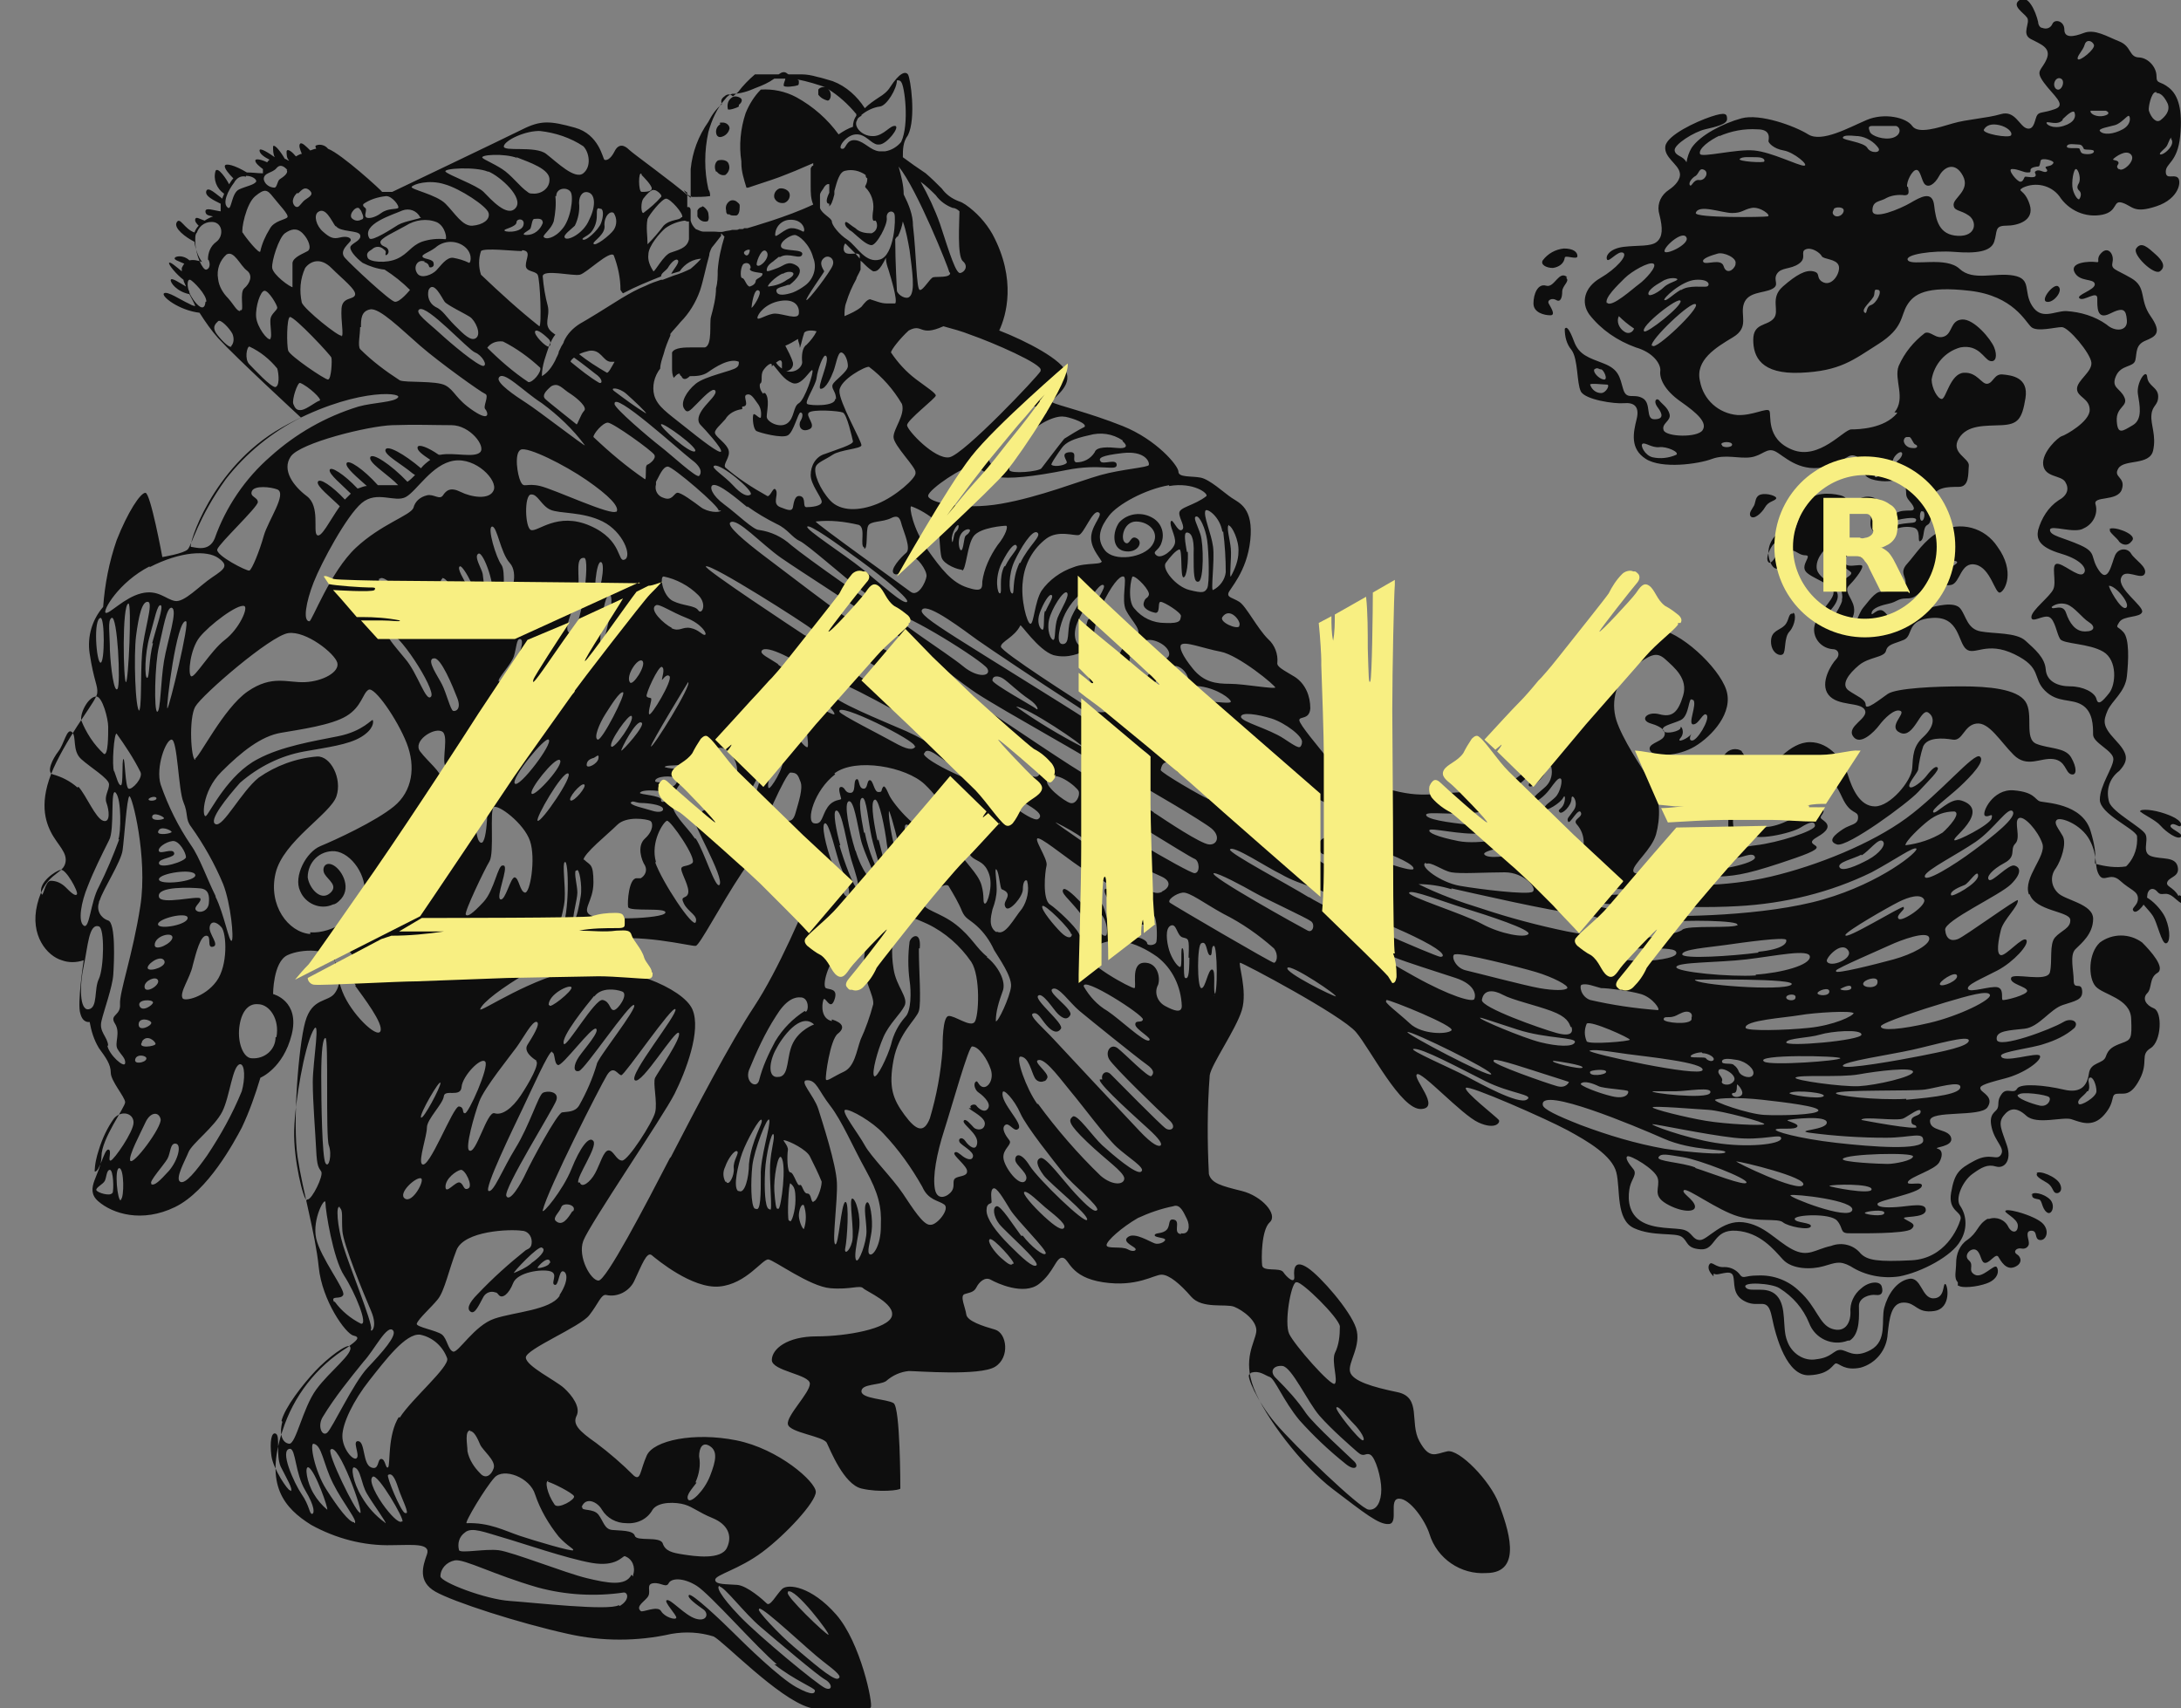 <?xml version="1.0" encoding="UTF-8"?>
<svg xmlns="http://www.w3.org/2000/svg" id="Layer_1" version="1.1" viewBox="0 0 258 202.1">
  <rect x="0" y="0" width="258" height="202.1" fill="#808080" stroke="none"/>
  <!-- Generator: Adobe Illustrator 29.0.0, SVG Export Plug-In . SVG Version: 2.1.0 Build 186)  -->
  <defs>
    <style>
      .st0 {
        fill: none;
      }

      .st1 {
        fill: #010101;
      }

      .st2 {
        fill: #f8ef82;
      }

      .st3 {
        opacity: .9;
      }
    </style>
  </defs>
  <g class="st3">
    <path class="st1" d="M202.8,150.7c.4.3,1.9-.6,2.2.2s-.2,2.3,1.5,3.1,2.6-.7,3.1,1.8,1.8,7,4.4,6.9,2.8-1.4,3.2-1.4,1,.9,2.9.5c1.8-.5,3.1-2.1,3.2-4,.2-1.8.4-3.7,1.9-3.7s1.5,1.3,3.6,1,1.6-3.2,1.3-3.2,0,1.7-1.4,1.7-1.4-2.6-2.9-2.3-2.5,1.9-2.9,3.4.4,3.9-1.6,5-2.8,0-3.6,0-1,.9-2.8,1.1c-1.5.3-3-.7-3.5-2.2-.6-1.5,0-4-1.2-5.3s-3.2-.3-3.7-1,3.1-.5,4,.1c1.6,1,2.8,2.4,3.5,4.1.7,1.9,2.8,2.8,4.6,2.1h.2c1.3-.8,1.1-3.1,1.1-4.1s1.3-1.4,2-1.3.9-.3.7-1-1.5-.6-2.4.2c-.9.7-1.4,1.8-1.3,2.9,0,1.3-.7,2.4-2.2,1.9s-1.8-2.6-3.8-4.4c-1.3-1.3-3.1-2-5-1.9-1.5,0-1.6.4-2,0-.4-.6-1.1-1-1.9-1-1.1.1-1.5-.8-1.8-.3s.2,1.1.5,1.4v-.3Z"></path>
    <path class="st1" d="M253.2,106.3c.1-1,2.4.9,3,2.4.6,1.5.5,2.9,0,2.9s-1-2.4-1.5-3.2-1.6-1.7-1.5-2.1h0Z"></path>
    <path class="st1" d="M253.2,96c.2.3,1.8,1,2.4,1.7s2,1.7,2.4,1.3-1.6-1-1.2-1.4,1.1.5,1.2,0-1-1.1-2.4-1.5-2.7-.4-2.4,0h0Z"></path>
    <path class="st1" d="M206.1,88.9c-.7-.5-1.6-.3-2.1.4h0c-.6.9-1.9,2.8-1.4,3.2,1.2.7,2.7.3,3.4-.8v-.2c.6-1.6.5-2.1,0-2.6h.1ZM204.1,91.6c0,.4-.5.8-.5.4,0-.6.3-1.2.6-1.8.3-.6.6,0,.6.5s-.5.5-.6.9h-.1Z"></path>
    <path class="st1" d="M212.1,72.5c.4,0,.3,1.4-.4,2.2-.7.7-.4,2.4-.8,2.7s-1.4-.2-1.4-1.5,1-1.3,1.6-1.9.4-1.5,1-1.4h0Z"></path>
    <path class="st1" d="M185.3,32.9c.4.4-.5.9-.5,1.6s-.2,1.3-.7,1-1.1,0-.9.4.9,1.4.2,1.4-2-.3-2-1.4.5-2.4,1.5-2.1,1.5-1.9,2.5-1h-.1Z"></path>
    <path class="st1" d="M186.6,30.3c0,.5-1.5-.2-1.5.2-.1.7-.7,1.1-1.4,1.2-.8,0-1.5-.4-1.2-.9.6-.8,1.5-1.3,2.5-1.4,1.1,0,1.6.4,1.6.9h0Z"></path>
    <path class="st1" d="M207.1,61.1c.4.4,1.3-.4,1.7-1.1s1.1-.7,1.3-1-1.1-.7-1.8-.5-.6.9-.8,1.3-.7.9-.4,1.3Z"></path>
    <path class="st1" d="M249.6,62.7c-.2.2.9,1,1.1,1.4.4.4,1,.5,1.4,0,0,0,.2-.2.2-.3.2-.7-2.3-1.6-2.8-1.2h.1Z"></path>
    <path class="st1" d="M231.7,152.1c.3.3,2.1.2,3.4-.3s1.4-1.5,1.1-1.9-1.7,1.4-2.6.9,0-1.1-.7-1.7.3-1.6.9-1.2.5,1.6,1.1,1.5,1.2-1.2,1.5-.7.9,1.6,1.9,1.2.8-1.2.3-1.5-.1-.8.5-.7c.4.1.8-.1.9-.5v-.2c0-.4-.5-1.4.3-1.4s.3,1,1,1.1,1.2-1,.4-1.9-3.9-1.8-4.4-1.6,1.4.9,1.4,1.8-.7.9-1.1.2c-.4-.9-1.4-1.3-2.3-1h-.2c-1.2.7-1.1,1.6-2.4,2.5-.9.6-1.3,1.7-1.3,2.7s-.3,1.8.2,2.3v.4Z"></path>
    <path class="st1" d="M240.3,141.4c.1-.5,1.5-.2,2.2.5s.2,2-.4,1.5-.5-1.4-.9-1.5-.9-.1-.8-.6h-.1Z"></path>
    <path class="st1" d="M240.9,138.8c.3-.4,2.4.4,2.8,1.3s-.3,1.2-.6,1-.3-.8-1-1.2-1.4-.8-1.1-1.1h0Z"></path>
    <path class="st1" d="M252.7,29.4c-.5.7,2.1,3.2,2.8,2.7.7-.5.4-1.2-.5-2s-1.7-1.6-2.3-.7Z"></path>
    <path class="st1" d="M257.7,106c-.6-1.1-1.6-1.1-1.3-1.7s1.5-.6,1.2-1.8-1.9-.8-3.1-1.2-.3-1.8-.7-2.6-3.9-2.6-4.3-3.8c-.4-1.4,0-2.8,1.2-3.7,1.2-1.3,1-2.1-.5-3.7s-1.4-2.2-.9-3.4,2.1-2.2,2.3-4.1.3-4.4-.4-5.2-1-.4-.5-1.2,2.5-.5,2.7-1.2-2.9-2.7-2.5-4,2.4.3,2.8-.5-1.2-1.7-1.6-2.4-1.5-.7-1.9.2-.8,3.4-1.9,1.8-.2-2.1-2.2-3-3.6-1.1-3.6-1.8,2.9.5,4-.2c1.1-.5,1.7-1.7,1.4-2.8-.4-1.1,2.6-.3,3.1-1.8s-1.1-1.4-.4-2.5,3.7-.3,4.1-2.1-.3-3-.2-4.2.8-1.1.8-2.2-1.2-1.2-1.3-2.3-1.3.7-1.1,2,.6,3-.6,3.7-1.8,1.2-1.9-.5,1.4-1.7.9-2.8-1.6-1.1-1-2.5,2.1-1,2.3-1.9,0-1.8,1.2-2.3,2-.9.6-2.9-.4-3.4-2.3-4.5-2.4-1-2.2-1.9-.5-1.9-1.3-1.1,0,1.2-.7,1.1-3.1,0-2.5,1.2c.6,1.2,2.3.7,2.4,1.4s-2.3,1.3-1.8,1.7,2.1-1,2.1,0-.1,2.6,1.5,1.8,1.9-.5,2,.8-1.4,1.4-2.4.5c-1.4-1-3.1-1.5-4.8-1.6-1.4,0-2.9,1.1-4-.6s0-3.2-2.2-3.6-4.8.7-6.4-.8-5.6-.3-6.1-1,3-1.2,5.5-1,4.3,0,4.7-1.2,0-1.9,1.4-1.9,3.4-.6,2.8-2.5-1.6-1.5-.8-2c1.5-.7,3.3-.3,4.3,1,1.1,1.7,3.1,2.6,5.1,2.2,1.9-.4,1.2-1.8,2.4-1.4s1.3,1.3,4,.4,3-3,2.5-3.4-1.4.3-1.4-.7,1.4-1.1,1.7-4.2-.2-4.8-1.3-5.7c-1.1-.9-1.5-.4-1.5-1.4s-.9-2.1-2-2.2c-1.3,0-.9-1.3-2.4-1.9s-2.9-1.5-4.2-1-2.3.6-2.3-.4-1.1-1.3-1.4-.7c-.2.5-.7.7-1.2.5-.3,0-.5-.4-.5-.7-.3-1.3-1.2-3.3-2.2-2.6s.5,1.5.9,2.1-.7,1.9.4,2.5,2.5,1,1.9,2.4c-.6,1.4-1.4,1.3-.3,2.8s2.7,2.6,1.3,3.1-1.8.3-2.1.7-.3,1.8-1.2,1.6-1.4-2.2-3.1-1.7-4,.6-5.7,1.1-4.1,1.3-4.8.3-3.3-1.6-5.4-.7-5.3,2.7-6.9,1.7-5.7-2.5-7.9-1.9-4.9,2-5.9,3.5c-.3.5-.5,1.1-.6,1.7-.4-.8-1.3-.7-1.4-1.4s2.3-2.2,3.6-2.5,2.6-.6,2.6-1.2-.1-.9-1.9-.3-5.2,2.2-5.4,3.5c-.2,1.3,1.5,2.1,1.7,3.1.2.8-.6,1.6-1.2,2h0l-.4.3c-.8.7-1.1,1.7-.8,2.7.4,1.6.4,2.6-.3,3.2s-2.2.4-3.9.6-2.2,1.1-2,1.5,1.3-1.1,1.9-.8-.8,1.9-2.7,3-2.3,2.9-1.3,4.3c1.4,1.8,3.3,3.1,5.5,3.9,2.1.6,3,2,2.9,2.8s.4,2.2,2.4,3.6,3.2,2.5,2.6,3.4-4.3.8-4.6,0,.9-1.1.7-1.9-.9-1.2-1.2-1.6-.8,0-.2.8.7,1.4-.4,1.4-.3-1.9-1.4-2.5-1.9.3-2.3-1.1-.5-2.3-2.3-3-2.9-1-3.5-2.6-.9-1.8-1.1-1.5c0,.9.2,1.8.8,2.5.8,1.1.6,3.9,1.1,4.9s4,1.5,5.1,1.4,1.9.3,1.5,1.9-.8,3.5,1.1,4.7,6.2.6,7.8,0,3.2,0,4.6-.2,1.9-1.2,2.9-.7,2.7,2.4,5.6,1.9,2.9-2,4.2-1.2-.3,2.2,2,2.7,3.1-.6,3.5.5-.1,1.2.6,2,.6,1.1.1,1.1c-.6,0-1.2,0-1.7.3-1.1.5-1.8,1.3-2,1s.7-2.3-.6-2.8-2.5.4-3.6,1.5-1.9,1.8-2.2,1.3,1.1-1.4,1.8-1.7,1.2-1.1,0-1.4-3.3-.4-4.1.9-1.3,4-1.9,4-.7-.9-1.5-.3c-1,.9-1.3,2.3-.7,3.5.6,1.1,1.2.4,1.4-.3s.2-1.3.9-1.3,1,.6,1.8.6-.6,1.1,0,1.9,3.3,1.5,3.3,2.5-2.1,2.5-2.3,4.2c-.1,1.3.9,2.4,2.2,2.5.7,0,.9.7.4,1.2s-2,2.8-.9,4.2,3.8.8,4.3,1.8-2.2,1.9-1.4,3.1,2.5-.5,3.1-1.3,1.8-2,2.5-1.7-1.6,1.9,0,2.6,2.4-3,3.3-2.4.6,1.8-.6,2.9-1.2,2.2-1.3,3.7-2.6,4.5-4.4,4.5-2.7-2.1-3.2-3.7-2.1-3.9-4.5-3.9-4.4,2.8-5.4,3.8-3.7,3-4.1,4.4.2,2.7-.6,3.9-2,1.3-3.9,1.2-3.2.4-3.8,1.2-3.1,1.5-3.1.7,2.2-2.5,2.7-4.3.6-4.4-.6-6.2-3.4-5.1-4.1-7.3c-.7-2.3,0-4.8,2-6.3,2-1.4,2.7-1.9,3.8-.9s2.7,2.3,2.1,4.3-1.3,2.6-2.8,2.2-2.4.7-1,1.1,1.9,1,1.5,1.6-2,.8-1.6,1.6,3.3.7,5.3-.5,4.6-4,3.7-6.7-5.5-7-8.3-7.2-9.2.2-10.6,3.8-.4,6.9-1.9,9.4-4.5,6.1-9.2,6.1-5.6.9-10.2-.4-5.6-1.9-6.8-3.4-3.5-4.2-3.5-4.7,1.2,0,1.3-1.4c0-1.5-.6-2.9-1.8-3.7-1.3-.8-2.2-1.2-2.1-1.7.1-1-.3-2.1-1.1-2.8-1.3-1.3-2.6-3.9-3.4-4.4s-1.4-.5-1.3-1,2.2-2.5,2.6-6.3-1.3-4.4-2.2-5-2.6-2.2-3.7-2.4-2.6,0-2.6-.7-2.6-3.8-6.6-5.4-7.9-2.5-8.3-2.8,2.2-1.6,1.7-3.4c-.4-1.6-4.9-3.9-8-5.1.8-1.7,2.1-6-.8-11.4-.8-1.4-1.9-2.6-3.2-3.5-.3-.2-.5-.3-.8-.4-.8-.3-1.5-.8-2-1.5-.6-.6-1.2-1.2-1.9-1.8-.9-.6-1.9-1.3-2.7-1.9,0-.9,0-1.8.6-2.6,1-2,.3-6.8,0-7.2s-1-.2-2.1,1.5c-.3.5-.8.9-1.3,1.2h0c-.6.4-1.2.8-1.7,1.3-.9-1.4-2.2-2.6-3.8-3.2-.7-.2-1.3-.4-1.8-.5h0c-.7-.2-1.3-.3-1.8-.3h-1.6c-.2,0-.4-.6-1.2,0h-2.8c-.7.6-1.4,1.3-2,2.1h0l-.6.5h0c-.3-.3-.7-.3-1,0-.3.2-.5.5-.3.9h0c-.7.6-1.2,1.3-1.6,2.1-1.2,1.7-1.9,3.6-2.1,5.6,0,.8,0,1.6,0,2.5v.9c-2.3-2-6.8-5.2-7.3-5.7s-1.2-.8-1.7.2-1,1.1-1.2,1-.6-3-3.5-3.8-4-.9-6.2.2c-2.2,1.1-15.4,7.4-15.4,7.4h-1.2c0-.1-4.8-4.5-6.4-5.1h0c-.3-.4-.9-.6-1.4-.4-.2.1,0,.3,0,.4h0c-.2,0-.4.1-.7.2h0c-.5-.5-1-1-1.2-.8s0,.7.2,1.2h0c-.2,0-.5.2-.7.3h0c-.4-.5-1-1-1.1-.6,0,.4,0,.8.3,1.1h0c-.2,0-.3-.2-.5-.2h0c-.4-.7-1.2-1.8-1.4-1.5,0,.5,0,.9.2,1.3h0c-.7-.5-1.8-1.2-1.8-.8s.6.8,1.2,1.1c-.1,0-.2.2-.3.3-.6-.3-1.4-.5-1.4-.2s.5.7.9,1v.5c-.6,0-1.2-.1-1.9-.1-1.5-.9-2.5-1.1-2.6-.8s.5,1,1,1.5c-.2.2-.3.4-.5.7-.3-.6-1.3-2.1-1.6-1.6-.3,1,.1,2.1,1,2.7h0c0,.2-.2.4-.2.6-.7-.5-1.7-1.5-1.9-.9s.9,1.1,1.7,1.5h0v.9c-.8-.1-1.8-.5-1.8,0s.5.5.9.6c-.3.1-.7.3-1,.5-.6-.2-1-.5-1.1-.2s.2.6.4.8c-.2.2-.4.5-.5.8-1.2-.4-1.7-1.9-2.1-1.2s1.1,1.8,2.1,2.3h0c.1.8.4,1.7.9,2.4-.5-.2-1-.3-1.5-.2-.4-.4-1.1-.6-1.6-.4-.5.3.4.5,1,.8h0c-.1.1-.2.3-.3.5v.4h0c-.6-.5-1.4-1.2-1.5-1s.9,1.4,1.7,2c0,.2.2.5.3.8-.7-.4-1.7-1.1-1.8-.8s.7,1.4,2.2,1.7c.2.4.5.9.7,1.4h0c-.3,0-.6-.2-.8-.3-.9-.4-2.5-1.5-2.9-1.2s1.7,2,4.2,2.3h0c.7,1.1,1.4,2.1,2.2,3,2.1,2.3,9.8,9.4,9.8,9.4-3.4,1.7-6.5,4.2-8.9,7.3-3.3,4.6-4,7.8-4.5,8.3s-3,.9-3,.9c0,0-1.4-7.6-2-7.6s-2.1,2.3-3.4,5.6c-.9,2.6-1.4,5.2-1.6,7.9-1.3,1.5-1.9,3.5-1.6,5.5.5,3.3,1,3.8.9,4.7s-2.7,3.9-4.8,8.1-1.5,6.7-.7,8.3c.8,1.6,2.1,2.5,1.7,3.8s-2.4,1.1-3.3,4.8,1.2,6.1,2.9,6.6c.8.3,1.7.3,2.6,0,0,0-.8,5.2-.4,6.3.3,1.2,1.1,1,1.1,1,.2,1.1.5,2.1,1.1,3.1.8,1.1,1.4,1.9,1.4,2.9s1.7,2.9,1.7,3.5-2.8,4.3-2.8,6.4-2.1,3.8-.4,5.3,5.2,2.6,9.1.7,7-7.7,7.9-9.4c.9-1.9,1.6-3.9,2.2-5.9,0,0,2.7-1.1,3.7-5.1s-2.2-4.8-2.2-4.8c0,0,0-3.8,1.7-4.6,1.7-.8,5-.8,5.6.7s.8,2.7,0,3.8-2.7.5-3.5,3.4-1.5,12-.9,16,2.1,9,2.5,13,3.2,7.9,4.1,8.1.4.6-.7,1.4c-3.7,2.3-6.4,5.8-7.7,9.9-2.1,6.4.2,9.1,3.4,11.1,2.9,1.6,6.2,2.5,9.6,2.4,2.3,0,4.6-.3,4.1,1.1s-1.1,3.2,1,4.4,9.8,3.7,15.7,5c4,.9,8.2.9,12.2,0,1.7-.3,3.4-.2,5,.3,1.1.5,7.6,7.3,11.3,8.4s7,.4,7.3,0-1.2-7.7-4.1-11-5.7-3.7-6.4-3-1.4,2.1-1.8,1.7-2.3-2.1-3.5-2.2-2.6,0-2.6-.6,2.8-1.2,5.6-3.3,6.3-5.9,6.3-7.1-4.4-5.1-9.4-6.1-9.8,0-10.6,1.8-.7,3-1.5,2.4c-1.4-1.4-2.9-2.7-4.5-3.9-2-1.4-2.8-2.2-2.3-3.2s-.5-2.4-1.5-3.3-4.5-2.6-4.5-3.6,6.4-3.6,7.5-5,1.4-2.5,2-2.4c1.3.3,2.7-.4,3.3-1.6.9-1.9,1.5-3.6,2.1-3.1s4.8,4,8,3.7,5.1-3.3,5.8-3.2,4.9,3.2,7.3,3.4,3.5-.4,3.9,0,3.8,1.8,3.4,3.3-5.4,2.4-8.9,2.4-5.3,1.5-5.3,2.8,4.5,1.7,4.5,2.8-2.8,3.8-2.6,4.8,4.2,1.4,4.6,2.2,2,4.9,4.1,5.4,4.6.2,4.6,0,0-9.6-.8-10.1-3.8-.5-3.8-1.4,2.1-.7,2.9-1.2c.8-.7,1.7-1.1,2.7-1.2,1,0,8.4.6,10.2-.5s1.4-4,0-4.4-3.3-1-3.4-1.8-.8-2.2-.2-2.4,1.1-.2,1.4-.8,1-1.3,1.7-.9,3.9,1.9,5.7.5,2-3.2,2.8-3.1.8,2.3,4.8,2.9c4,.6,6-.9,6.9-.9s2.2,1.1,3.5,2.6,4.1.8,5.1,1.2,2.8,1.7,2.6,3-1.6,3.2-.3,6.6,5.7,9.2,9.4,12,5.4,4.2,6.6,4.1-.1-3,1.2-3,3.1,2.6,3.6,4.2c.9,2.9,3.7,4.8,6.7,4.6,4.5,0,2.5-5.5,1.5-8.2s-4.7-6.5-6.1-6.2-2.1,1-3.3-1.2.3-5.2-2.6-5.8-5.3-1.3-5.6-2.4,1.4-3.1.7-5.2-4.2-6.1-5.7-7.1-1.7,0-1.6,1-.9.1-1.3-.5-2.4,0-2.5-.8-.1-4.2.9-5.1-.9-3.1-3.3-3.7-3.6-.9-3.9-2c-.2-3.9-.2-7.8.1-11.7.2-1.3,3.1-5.4,3.8-7.7s-.5-5.6-.2-5.6,12,6.2,13.7,8.2,5.3,9.2,7.7,9.1-1-3.6-.5-4.1,5.3,4.8,7.3,5.7,2.6,0,2.4-.3-4.2-3.4-3.9-3.8,9.6,3.7,12,5,5.3,3,5.8,5-.1,5.6,2.1,6.6,4.8.5,5.6,1,.5,1.4,2.3,1.5,1.4-2.4,4.2-2.2,4.4,2.2,5.5,3.4,3.4,1.2,4.8.8,1.9-.7,3.2,0c1.7,1.1,3.8,1.5,5.8,1.2,2.6-.5,6.2-2.4,7.2-4.2.8-1.3.8-2.9,0-4.1-.7-.9.3-3,1.4-3.8s1.8-1.2,2.8-.9,1.9-.7,1.3-2.5-1.1-2.6-.4-3.5,1.5-1.1,2.7,0,4.3.1,5.3.4,2.5,1.1,3.9-.5.7-2.4,1.5-2.5,1.6.4,2.7-1.7,0-2.9,1.3-3.7,1.4-4.3.4-4.7-1.4-1.2-.8-1.8.2-1.8,1.2-2.4c1-.6-.8-2.6-1.8-3.6-1.5-1.1-3.5-1.1-5,0-1.4,1.3-1.4,4.2-.5,5.2s4.1,1.4,4.2,3.8,0,2.5-1.1,2.9-1.6.7-1.9,1.6-1.8.6-2,2c-.2,1.4-.9,2.4-3,1.9s-5.1-.8-5.5-.1-1.2-.2-1.8.6-.3,1.2-.5,1.7-1.1.6-.7,2.3,1.6,2.4,1.1,3.2-1.2-.3-3.1.7-2.4,1.5-2.8,3.8,1.4,2.2,1.1,3.2-1.8,4.6-5.8,4.8-5.2,0-6-.8c-.8-1-2.2-1.4-3.5-.9-1.9.4-2.7,1.4-4.6.4s-3.3-2.9-5.8-3.2-4.2,2.1-5.1,2.1-.9-.9-1.9-1.2-3.6,0-5.2-1.1-1.4-3.1-1.2-4,.9-1.5.4-2.1-1-1.3-.7-1.5,3.3,1.5,3.6,2.6-.7,2,1,3,3.5,1.1,3.4.3-1.7-1.6-1.3-1.9,4,2.4,6.4,3.1,4.7.2,5.3.7,3.1,1,3.3.5-1.9-.4-1.9-.9,4.2-.7,5,.2.3,1.5,1.4,1.5,6.7.1,7.4-.5-.2-.8-.8-1.2,2.4,0,2.5-1-1.9-.5-3.4-.4-2.4,0-2.3-.4,4.8-1.2,5.2-2-1.9,0-1.6-.6,3.2-1.4,3.7-2.3.3-1.5-.2-1.6c-.6-.2,1.9-.2,1.6-1.3s-2.5-.7-2.5-2,6-.4,6.8-1.6-.6-1.7-.8-2.1.1-.6,2.8-1.3c2.4-.6,4.5-2.2,4.2-2.7s-4.5,1-4.6,0c0-.5,3.7-.9,5.1-1.4,1.3-.4,2.6-1,3.6-1.9.6-.8-.5-1.2-1.3-.7-1.5.9-7.7,3.2-7.9,2.1s1.6-1.1,3.3-1.3,3-2.3,4.5-2.8,2.4-.6,2.3-1.7-1,0-1-1.2-.5-3,.2-3.7,2.1-1.8,2.1-3.6-3.4-2.2-4.2-3.1c-.8-.8-.9-2-.2-2.9.6-.9,1.3-2.9.8-3.8s-1.1-1.5-.7-1.9,2.9.5,3.9,2.4.5,3.1,1.1,4.1,1.3-.4,2.5.7,2.1,1.2,2.1,2.1-.9,1.1-.5,1.5,1.6-1.1,1.6-1.8.6-1.2,1.2-.5.9-.3,2.1.8c1.2,1.1,2.4,1.3,1.8.3l-1.3-.7ZM256.8,16.4c.2.2.3.6-.2,1.2s-1.1.8-1.1.6.6-.6.8-.9.4-1.1.6-1h0ZM255.1,11c.5,0,.9.4,1.3,1.2.4.9-.3,1.6-.8,2s-1.1-.2-1.4-1.1c-.1-.4.3-2.2.8-2.2h.1ZM188.6,43.7c.4-.3.5,0,.8,0s.9,1.3.3,1.2-1.3-.9-1.1-1.2ZM189.4,46.5c-.6,0-1.1-.4-1.3-1,0-.2,1.6,0,2,0s-.1,1-.7,1ZM198.3,53.8c-.9.4-1.9.5-2.8.3-.9-.2-1.5-1.4-1.2-1.6s1.1.5,2,.4,2.4.6,2,.9ZM210.3,65.2c-.1.5-.8,1.7-1.1,1.3-.5-.5.5-2.2.7-2.2s.5.4.3.9h.1ZM200.3,82.8c.5.5-.7,2.9,0,2.9s1.2-1.6,1.6-1.1-1.2,3.2-1.8,3c-.3,0-.2-.5,0-.8-.4.6-1.9,1.2-1.3.5s0-1.6,0-1.2-1.7.8-2,.4c-.5-.6.9-.8,2-1.3s.9-2.9,1.4-2.4h.1ZM145.4,62.2c.3,0,1.2,1.7,1.1,3.1,0,1-.4,2-.9,2.9-.2.2.1-2.2,0-3.3s-.6-2.7-.2-2.8h0ZM160.1,168.4c.9.9,1.5,2,1.1,2s-3.4-3.7-3.1-3.9,1.1,1,2,1.9h0ZM153.4,151.7c.6-.1,4.9,4.1,5.1,5.2,0,1.1-.1,2.2-.6,3.2-.4,1,.4,3.2,0,3.6s-4.8-4.6-5.4-5.9.2-5.9.8-6.1h0ZM148,162.4c1-.3,1.6.3,2.2.5s1.6,2.8,3.5,5.1c1.7,1.9,3.5,3.6,5.5,5.2,1.1.9,1.6.3,1-.3s-4.7-4.3-5.7-5.7c-1-1.5-2.2-2.8-3.5-4.1-.9-.8-.4-1.6.7-1.5s3,4.3,4.4,5.9,3.7,3.6,4.5,4.3.9,0,1.5.3,1.3,2.7,1.3,4.1-.5,2.5-1.5,2.4-8.8-7.6-11-10.2-3.5-5.7-3.1-5.8h0l.2-.2ZM247,129.1c.4-.6-.2-1.4.2-1.6s.8.9.8,1.6-1.9,1.8-2.1,1.5c-.3-.5.6-.9,1-1.5h.1ZM238.8,129.5c.3-.4,3.3,0,3.6.3s-.2,1.2-1.1,1-2.9-.9-2.6-1.3h.1ZM249.5,69.3c.8,0,2.6,2.2,2,2.6s-2.2-2.6-2-2.6ZM246.6,74.7c-1.1,0-1.8-1-2.2-2.2s-1.7-.2-1.7-.7c.5-.4,1.2-.5,1.8-.3.9.3,1.8,1.6,2.6,2.1s.7,1.1-.4,1.1h-.1ZM246,23.5c-.1.3-.6-.3-.8-1.1s.1-2.5.4-2.4.6,1.2.3,1.7-.1.7.1.9.2.6,0,.9h0ZM246.6,18.2c-.5,0-.5-.4-.6-.6s-1.6.1-1.5-.3,1-.2,1.4-.2.5.3.6.5,1.2,0,1.2.3-.6.4-1.2.3h.1ZM250.6,20c-.4-.4.1-.5,0-.8s-.8-.2-.6-.4,1.5-1.2,2.1-.5-1,2.1-1.4,1.7h-.1ZM251.8,13.7c.2,0,.4,1-.7,1.6s-2.3.7-2.7.2c-.2-.3,1.1-.5,1.8-.7s1.4-1.1,1.6-1.1h0ZM249.1,13.1c.3.1.6.4-.2.6s-1.7-.2-1.6-.6h1.9,0ZM246.6,5.3c.2-.7.9-.5,1.1,0s-1.7,2-1.9,1.7.6-1,.8-1.7h0ZM243.2,10.5c-.5-.5,0-1.5.6-1.2s0,1.7-.6,1.2ZM244,14.1c.7-.7,1.3-1.1,1.4-.8.2.5,0,1.2-1.3,1.6s-2.1-.2-2-.4,1.3.4,1.9-.3h0ZM238.1,20c.6,0,1.3.4,1.7.4s.4,0,.4-.3.7-.4.9-.4.2-.3.3-.7,1.7,0,1.5.3-.4.3-.8.4.3.4,0,.6-.8-.3-1.2-.1,0,.3-.1.6-1,.1-1.2.1-.2.6-.6.6-1.6-1.5-1-1.5h.1ZM234.7,15.3c.3-.5.9-.7,1.8-.5s1.6.8,1.4,1.2-3.6-.2-3.2-.7h0ZM225.6,22.1c-.1-.6.6-2,1.1-2s.6,1.3,1,1.7,1.1.1,1.7-1,1.9-1.7,2.8,0-1.1,2.6-1.1,3.4.8.6,1.8,1.3.9,2.5-1.3,2.4-2.6-1.8-2.8-3.6-1.6-1-2.8-.3-4.5,2.1-4.5.9.9-1,1.7-1.5c.6-.3,1.4-.4,2.1-.3.6,0,.5-.4.4-1h0ZM221.3,36.1c-.6.2-.4,1.1-.7.9-.6-.4,1-1.5,1.1-2.1s0-.7.5-.6-.2,1.6-.9,1.8h0ZM221.5,14.9h2.8c.6.2.6,1.1-.4,1.4s-2.5-.2-2.7-.7-.2-.7.3-.7h0ZM219.8,16.1c1,.1,1.9.7,2.4,1.4.4.6-.9.7-1.3,0s-2.9-.9-2.9-1.2.7-.3,1.7-.2h.1ZM217,24.7c0-.2,1.1-.3,1.1.2s-.7.9-1.1.6-.1-.6,0-.9h0ZM203.4,16.1c1.4-.6,2.9-.9,4.5-.8,1.7,0,1.3,1.2,1.3,1.4s.6.9,1.8,1.1,3.1,1.8,2.4,1.8-3.8-1.6-5.9-1.8-6.3.9-6.4.4c-.2-.6,1.1-1.6,2.4-2.2h-.1ZM200.6,25.2c.3-1.1,3.1,0,4.3,0s1.3-.4,2.3-.6,2.4.9,1.9,1-8.6.2-8.5-.4h0ZM205.3,31.3c-.2.7-1.1,1.2-1.4.2s-2.1-.1-2.4-.5,1-.8,1.7-1,2.3.5,2.1,1.2h0ZM205.8,18.8c.3-.3,1.2-.2,2-.2s1,.3.9.5c0,.2-3.2,0-2.9-.3h0ZM200.6,20.8c.4-.3.4-1,1-.7s.1,1.3-.6,1.2-.9.9-1.1.6.3-.9.7-1.1h0ZM199.5,28.1c.4.8-2.6,2.2-2.6,1.6s2.2-2.5,2.6-1.6ZM196.6,33.3c.9-.6,2-.4,1.8-.2s-1.1.4-1.6.9-1.7,1.2-1.8.8.7-1,1.6-1.5h0ZM192.1,39.2c-.6-.4-.9-1.2-.6-1.8.5.5,1.1,1,1.7,1.4.3,0-.3,1-1.1.4h0ZM190.1,35.9c-.4-.6,1.3-2.2,2.1-3s2.9-2,3.4-1.7-1,1.9-1.7,2.4-3.3,2.9-3.8,2.2h0ZM194.5,39.2c-.6-.5,4.1-4.2,4.3-3.6s-4,3.9-4.3,3.6ZM195.4,40.9c-.3-.6,4.7-5.4,5.2-4.9s-4.8,5.5-5.1,4.9h0ZM198.8,34.3c-1,.6-1.6,1.3-1.9,1.2s2-2.3,3.7-2.4,1.7.7,1.3.8-2.1-.2-3,.4h-.1ZM203.6,52.6c0-.4,1.3-.4,1.3,0s-1.3.4-1.2,0h-.1ZM224.5,54.5c-.4.2.1,1.6-.1,1.7s-.6-.6-1-.6-1.4,1.1-1.6.8.8-1.2,1.3-1.3.8,0,.8-.5.7-1.2,1-1.1,0,.7-.4,1ZM224.4,48.9c-1.5,1.8-4.5,1.9-5.4,1.9s-3.8,3.7-7,2.4-2.4-4.2-2.7-4.6-2,.6-3.8.5c-2.2-.2-4-1.8-4.4-4-.6-2.5,1.9-4,3.9-5.2s.8-2.6,1.3-4,2.3-1.2,3.3-1.7.1-1,.6-1.8,1.6-.5,2.6-1.2.1-1.4.8-1.7,1.7.4,1.9.8,1.7.3,2,1.1-.8,2.7-2,1.9c-.7-.5-.1-1-1-1.2s-2,.4-3.6,1.8-.3,2.9-1.1,3.8-2.4.5-2.4,2.5.9,4.1,5.6,3.9,6.2-1.5,9.2-3.4,2.6-3.3,3.4-4.6,2.2-2.3,7.4-1.7,6.6,3.7,7.3,4.3,2.8,0,3.6,0,3.4,3.1,3.5,4.2-1.7,2.1-1.7,3.1,1.5,1.1,1.5,2.5-2.9,3-3.3,3.1-2.4,1.9-2.2,3.4,2.1,1.2,2.6,2,.3,1.6-.8,2.2c-1.2.8-2,2.1-2.4,3.5-.2,1,0,2,2.7,2.8s3.2,2,2.6,2.4-2.4-1.3-3.1-1.2,0,2.1-.4,3-2.6,2.5-2.6,3.3,1.4-.3,2.1,0,.9,2,1.3,2.6,3.4.5,5.1,1.5,1.5,3.9.7,4.9-1.3,1.5-1.5.7-1.6-1.5-3.1-1.5-2.8-.6-2.9-2-1.3-2.4-2.4-3.4-3.7-.8-5.3-1.1-1.7-1.8-2.4-2.7-2.9-.3-4,0-1.8,1.1-3,1.5-1.4-.7-2.1-1.2-1.5.8-1.4.2,1.2-.9,2.1-1.1,1-.6,2-.6,1.1-.3,2.2-1.2,2-.2,3.1-.4,1.1-2.8,2.9-2.4,2.3,3.5,2.9,3.3,1.8-2.5-.3-5.4c-1.5-2.3-4.4-3.1-6.9-1.8-1.8,1-2.8,2.7-3.8,3.8s0,1.6-.2,2.4-2.2.9-2.9.9-1.5,1.2-2.1,1.9-1.2,3-1.6,3.2-.8-.4,0-1.5c.6-.7.7-1.6.3-2.4-.3-.7-.9-1.4-.4-1.9s1.6-1.8,1.6-2.3-2.5.6-2-.9,1.7.2,2.7,0,.6-.6,1.5-2.1c.8-1.2,2.3-1.9,3.8-1.6,1.1.2.4,1.9.9,1.6s.2-1.6.8-1.9.4-1.5.6-3,1.8-1.5,3.1-1.5,1.1-1.6,1.2-2.5-2.2-1.5-1.2-3.2,3.2-1.5,5.1-1.6,2.4-.7,2.8-3.2-1.7-2.7-2.7-2.8-1.1,1-1.8,1.1-1.2-1.4-2.8-1.3-2.1,3.1-2.6,3.1-1.2-1.3-1.2-2.3c.3-1.8,1.6-3.3,3.4-3.8,2.2-.4,2.8,1.4,3.5,1.6s.9-.6.5-1.6-2.4-3.4-3.8-3.3-1.1,1.6-2.1,2-1.6-.7-2.3-.4c-1.3,1-2.4,2.3-3.1,3.9-.6,1.6.9,3.8-.5,5.5h.3ZM230.2,66.5c.5-.3,1.7-.2,1.2.2s-2,1.3-2.4.6c-.2-.3.6-.5,1.1-.8h0ZM227.5,60.5c.3.2.1,1.2-.2,1.1s-.2-1.3.1-1.1h0ZM225.2,52.2c0-.2.1-.5.4-.5h.3c.3.2.4.8.7.9s.3.5-.4.4c-.5,0-1-.4-1-.9h0ZM217.9,71.1c-.2.8-1.9,3.6-2.5,2.8-.4-.6,1.9-1.9,2-3.3s-2.4-2.1-2.5-3.4,1.1-2.4,1.9-3.1.3-1.6.8-2.5c.7-.9,1.7-1.5,2.8-1.7.8,0,1,1,.9,1.6s0,1.4.6,1.4,1.4-1.2,3.1-1.5,1.8,0,1.6.3-1.4,0-3.1.7-2.4,2.6-2.7,2.6-.4-.8-1.3-.9c-1,0-1.9.7-1.9,1.8h0c0,1.2,1.4,1.6,1.4,1.9s-.6.5-1.1,1,.2,1.3,0,2.1h0v.2ZM199.4,103.3c0,.3-3,.6-2.9,0,0-.4,3-.3,2.9,0ZM205.6,107.2c5.5-.3,10.9-1.6,15.8-4,2.8-1.5,5-3.1,5.3-2.8s-4.1,4-11,6-17.5,2.1-20.4,1.9c-2.7-.3-5.4-.8-8-1.5,1.4,0,11.4.8,18.3.4h0ZM220.2,101.2c.9-.5,2-2.1,2.5-1.7s-.4,1.5-1.7,2.2-3.1,1.5-3.4.9,1.7-1,2.6-1.5h0ZM233.5,100.6c-2.4,1.8-6,4-5.8,3,.2-.7,3.8-2.5,6-4s3.9-4.3,4.4-3.6-2.3,2.9-4.6,4.6h0ZM234,103.6c0,.9-3.1,2.6-3.2,2.3-.2-.5,1.1-1,1.6-1.2s1.6-2,1.6-1.1h0ZM231.5,115.4c.2.6-1.7,1.4-2,1.1s1.8-1.7,2-1.1ZM217.2,114.8c.2-.3,5.1-2.4,6.4-3s4.3-1.7,4.6-.9-2,2-4.2,2.6-7,1.8-6.8,1.4h0ZM222.1,116.2c0,.8-1.7.7-1.7.2s1.7-1,1.7-.3h0ZM172.2,112.9c.7-.2,7.5,1.5,9.5,2.1s3.9,1.6,3.7,1.9-1.6.3-3.3,0-7.4-1.8-8.7-2.1-1.8-1.8-1.3-1.9h.1ZM166.7,105.6c.3-.4,4.1,1.1,6.7,1.9s7.8,2.5,7.4,3-3.3,0-5.5-1.2-9-3.3-8.6-3.7h0ZM185.9,121.5c.2.6,0,1.2-1.8.7s-8.9-3-8.8-3.9c.2-1.3,1.4-1.2,2.5-.6s3.8,1.2,5.7,1.9,2.1,1.4,2.3,1.9h.1ZM175.1,120.4c.2,0,1,.3,4.4,1.4s7,.9,6.8,1.5-2.1.5-4.1,0-7.5-2.8-7.1-2.9h0ZM176.7,125.4c.4-.2,4.5,1.2,6.1,1.7s2.8.9,2.8.9c0,0-.3.8-1.4.5s-8-2.7-7.5-3h0ZM183.8,125.5c.2,0,3.6.5,3.4.8s-4.2-.7-3.4-.8h0ZM225.2,107.3c-.2-.2-7.1,4.1-6.9,3.3.2-.5,5.1-3.3,6.3-3.9s2.6-1,3-.3-2.6,2.7-3,2.3.8-1.1.6-1.3h0ZM218.6,112.4c.8,1-2.2,2.2-2.5,1.3-.1-.4,1.7-2.4,2.5-1.3ZM216.4,117.3c0,.6-1.4.5-1.4.2s1.4-.8,1.4-.2h0ZM219.3,119.8c0,.4-2.4,1.5-5.3,1.8s-7.4.4-7.5,0c-.2-.9,4.7-1.2,6.4-1.5s6.3-.6,6.4-.2h0ZM217.7,117c0,0,1.2-.7,1.3-.2s-1.3.4-1.3.2ZM203.3,126.6c.4-.5,2.3.6,1.8,1.3s-1.6.4-1.4,0-.6-.9-.4-1.2h0ZM201.4,124.6c.7,0,1.5.5,1.3.8s-.8,0-.9-.2-1.7,0-1.8-.2.7-.5,1.3-.5h0ZM200.1,120.6c-.2.7-3.3.4-3.3,0s.5-.2,1-.3.5-.2,1.2-.5,1.3,0,1.1.6h0ZM200.5,115.9s12.4-.2,11.4.6-11.5,0-11.4-.6h0ZM212.4,118c0,.5-1.1.4-1.1,0s1.2-.5,1.1,0ZM205.1,129.3c.5,0,.3-1,.4-1s1.1,1.1.3,1.4-1.2-.4-.7-.4h0ZM205.7,126.8c-.1-.3-.3-.6-.6-.8-.2-.3-1.4,0-1.4-.4s.7-.4,1.8-.2,2.1,1.1,1.9,1.7-1.4.3-1.7-.3h0ZM207.7,115.4c-3,.2-9.5-.4-9.4-1s4.9-.5,8.3-.9,7.5-1.3,7.5-.3-3.4,1.9-6.4,2.1h0ZM208,112.7c-3,.4-9,.8-9,.2s3-.8,5.1-1.1,7.1-1,7.2-.6-.4,1.1-3.3,1.4h0ZM205.6,109.4c-.4.5-6,0-6.6.6s-6.8,1.5-6.8.6c.1-2.5,2.5-1.2,4.8-1.5s8.8-.2,8.5.3h.1ZM194.6,112.2c2.5,0,3.8,0,3.7.6s-2.9.9-4.3.9-6.4-.8-6-1.2,4.1-.2,6.5-.3h.1ZM189.4,116.9c.8,0,3.3.3,4.7.7s2.4,1.9,2,1.9c-2.7-.2-5.4-.6-8-1.2-1.1-.4-1.3-1.7-1-1.8.6-.2,1.5.2,2.3.4h0ZM192.8,123c0,.2-4.8.6-5.1.2-.3-.7-.3-1.4,0-2.1.5-.4,5.1,1.7,5.1,1.9h0ZM187,128.2c.4-.4,1.5,0,2.1.3s3.4.4,3.5.6-.2,1-1.9.6-3.9-1.3-3.7-1.5h0ZM188.1,126.8c0-.2,1.9-.4,1.9,0s-2.1.6-1.9,0h0ZM187.9,124.4c.3-.4,2.4,0,4.6.3s9.2,1,8.9,1.9-13.6-2-13.4-2.3h-.1ZM195.5,129.1h2.8c1.2,0,4.4-.6,4,.2s-7.3,0-6.8-.2h0ZM202.1,131.3c1.6.1,6.8,1.5,6.6,1.7s-4.5,0-6.9-.4-6.4-1.4-6.3-1.6,5,.2,6.6.3h0ZM195.5,133c.5,0,6.1,1.2,9.6,1.6s5.7-.6,5.6.1-4.1,1.1-7.8.5-7.9-2.2-7.4-2.2h0ZM202.9,130.1c.4-.2,2.8-.3,5.5,0s6.9.8,6.7,1.3-4.5.6-6.4.5-6.2-1.6-5.8-1.8h0ZM211.7,129.3c.8-.4,4.5,0,4,.4s-4.3-.2-4-.4h0ZM212.4,127.5c.3-.4,5.3,0,7.5-.4s6.4-.9,6.4-.3-4.4,1.6-6.4,1.7-7.7-.7-7.5-1h0ZM208.7,125.6c-1.4-.9,9.1-.7,9-.4s-8.2.9-9,.4h0ZM211.3,123.3c.2-.5,2.7-.5,4-.9s4.9-.7,4.9,0-9.1,1.5-8.9.9h0ZM229.8,98.5c-1.3.8-2.8,1.3-4.4,1.5,0-.5,1.8-2.2,2.7-2.9.9-.7,1.9-1.1,3.1-1.1.8.2-.6,1.8-1.4,2.5h0ZM192.6,105.6c-.2.6-9.9,0-9.9,0,0-.4.7-1,1.5-1s.9,0,1.1.6c1.1,0,2.3,0,3.4,0,1.9,0,4.1-.2,3.9.4ZM190.7,76c3.4-.2,5.3-.4,5.3,0s-1.7.3-2,.5c-.4,1-1.2,1.9-2.1,2.5-2.1,1.3-1.2,3.1-2.2,2.8s1.1-3.3,0-3.6-.4,2.9-1.3,2.6.4-2.4-.4-2.6-.9,2.2-1.5,2.1.4-2,0-2.1-1.1,1.4-1.1.8,1.9-2.7,5.3-3ZM175.5,96c3-.6,3.5-1.5,3.3-1.7s-2.5,1.1-3,.7,1.5-.5,3.6-2,3.1-3.6,3.4-3.5-.3,1.4-.8,2-1.4,1.2-1.1,1.5,1.4-.8,1.7-1.3.7-1.2.9-1c.2.8,0,1.7-.6,2.3-.6.6-1.7,1.3-1.5,1.7s1.3-.5,1.9-1.3,1-1.4,1.3-1.3,0,1.6-.6,2.2-1.4,1-1.3,1.4,1.9-.7,2.2-1.3.3.4,0,.9-.7.5-.4.8,1.4-.8,1.4-1.6.9.4.3,1.3-.9,1-.7,1.4,1.2-1.7,1.5-1.1-1,.8-.5,1.4c.9,1,1.1,2.4.5,3.6-.8,1.4-2.8,2.7-3.8,2.6s-1.7-.4-1.4-.9,4.4-2.7,4.1-3.5-1.2,1-2.6,1.8-4.1,1.7-4.5,1.2,2.5-1.2,3.9-1.8,2.5-1.4,2.2-1.8-2.4,1.5-4.6,2.1-4.3.8-4.7.3,3-.9,5-1.8,3.1-1.5,2.9-2-1.5.9-2.9,1.3-5.6,1.4-8.1.9-3.6-1-3.4-1.3,3.7.6,6.1.4,4.5-.9,4.4-1.3-2.4.6-5.5.3-5.4-.7-5.4-1.2,3.7.2,6.7-.4h.1ZM168.7,102.2c.6-.3,1.9.8,3,1s4,0,6.3,0,3.9,1.9,3.3,2.3-6.3-.3-8.6-.7-4.8-2.3-4.1-2.7h.1ZM171.7,105.1c1.8.4,12.2,2.8,14.9,3s4.2,1.2,4.1,2.1-2.6.5-5.3,0c-3.4-.7-6.8-1.6-10.1-2.7-2.6-.8-5.1-1.7-7.5-2.9,1.3,0,2.6.2,3.9.6h0ZM160.8,100.4c.3-.7,1.5,0,2.8.4s3.8,1.5,3.6,2-6.6-1.8-6.4-2.4h0ZM163.9,104.9c-1.1,0-2.4-1.2-1.8-1.6s.9,0,1.8.3,1.1,1.3,0,1.2h0ZM160.8,105.1c1,0,2.6,2,2.2,2.4s-1.4,0-2.2-.7-.7-1.7,0-1.7ZM157.1,95.3c1,.9,1.8,3.5,1.5,3.9s-1.4-.4-2.1,0-.5,1.2-.3,1.6,1.1.4.9,0-.2-1.1.9-1,1.2,1.2,1.2,1.8-.8.9-2.1.7-1.6-1.4-2.1-2.3-.6-4.3-.8-4.3-.4.6-.6.9c-1.4.8-3,1-4.5.4-1.9-.8-2.3-3.5-2.4-4s-1.8.2-1.9-.3c-.2-1.1,2.5-1.8,4.1-2s1.8.9,2.1,1.4,2,2.2,3.2,2.2,2.2.3,3,1h0ZM130.1,127.8c.1.7,4.6,4.7,5.8,5.8s1.6,1.7,1.4,1.9-.9,0-2.5-1.7-9.2-9.8-10.2-10.9-3-2.8-2.4-3,.9.6,1.6,1.4,1.3,1,1.7.4-3.2-3.4-2.7-3.9,1.8,1.6,2.3,2.1,1.1.9,1.5.2-2.8-2.7-2.1-3.1,2,1.6,3.2,2.6c1.2,1,6.9,5.6,7.9,6.3s.9,1.1.6,1.4-3.2-2.7-4-3.3-1.5.4-1,1.3,6.1,6.3,7.1,7.2.2,1.4-.4,1-5.9-5.8-6.5-6.4-1.2,0-1,.6h-.3ZM116.8,113.2c-1.3-1-1.8-2.3-3.7-3.8s-4.1-1.8-3.8-2.6,2.4-2.5,2.9-2c.6,1,1.2,2,1.6,3,.4.9.8.9,1.7,1.7.9.8,1.6,1.8,2.1,2.9.6,1,2.1,3.1,2,4.3s-1.6,4.4-1.8,4.1c0-1.2.4-2.4.8-3.5.5-1.2-.6-3.1-1.9-4.1h.1ZM108.8,112.2c.2-2.1-1-1.5-1.2-.8-.2,1.5-.2,3.1,0,4.6.2,1.3.2,3.6-.5,4.3-.8.9-1.4,2-1.7,3.3-.4,1.4-1.7,4.1-2,3.7s.4-3,1.1-4.6,2-2.7,2.5-3.7-1-2.3-1.3-4.4c-.3-1.8-.2-3.6.3-5.3.4-1.6,2.1-.7,3.7,0,2.1,1,3.9,2.6,5.2,4.5,1.1,1.7.9,6.4.4,7.1s-2.4-.8-3.1-.7-.7,3.2-.7,3.9c-.2,2.8-.7,5.5-1.5,8.2-.7,1.8-1.6,1.5-3-.4s-1.9-3.3-1.3-6.5,2.7-4.8,3-5.8,0-4.9,0-7h0v-.4ZM98.4,120.8c-1.3-.3-1.2-1.9-1-2.5s.8,1.4,1.3,0-.6-1.2-1-1.4,0-2.4,1.4-4.2,3.1-4.7,5.5-5.1c.2,0,.2,1.5-.7,2s-1.6,1.8-1.7,4.1,1.2,4,1.1,5.1c-.4,1.5-.9,2.9-1.5,4.2-.5,1.4-.7,3.2-2,3.8s-2,1.2-2.1.9.5-4.7,1.4-5.4.6-1.3-.7-1.7h0v.2ZM88.5,96.9c.3.3.6-.8,1.1-.5s-.7,4.4-1.6,4.3-1.3-1.7-.5-3.8,2-5.2,2.4-5.1-1.7,4.8-1.4,5.1ZM86.1,93.8c.9,1.6.3,3.8-.2,3.6s-.2-1.3-.4-2.3c-.5-1.2-1.2-2.2-2-3.2s-.4-1.6,0-2.2,1.2-1.6,2.3-1.1c1,.7,1.5,1.8,1.4,2.9-.2.4-1-.3-1.1-.8s-1.5-.8-1.8-.2.7,1.7,1.6,3.3h0ZM69,101.8c0-.8,2.9-3.1,4-4.2s3.5-.7,3.9-.5.4,1.2-.6,2.1-.4,2.6,0,3.2c.3.6,0,1.2-.5,1.5-.2,0-.3,0-.5,0-.9,0-1.1,2.8-1,3.4s4.7,0,4.4.7-7.6.9-8.8.3.3-1.6.3-3.9-.4-2-1.1-2.7h-.1ZM68.2,103c.3-.5.7,1.8.5,3s-.5,2.8-.8,2.8.4-2.4.4-3.2-.4-2.2-.2-2.6h0ZM67.5,94.7c-.4-.2,1.2-2.1,1.6-1.9s-1.2,2.1-1.6,1.9ZM66.8,102c.5-.5.6,6.4-.4,8s.3-1.9.4-3.6-.3-4.2,0-4.4ZM63.6,97.1c-.3-.3,2.9-5.8,3.6-5.6s-3.2,5.9-3.6,5.6h0ZM59.5,102.4c-.6-.2-1,2.9-2.3,4.3s-1.9,1.8-2.1,1.5,2.2-5.3,2.8-6.3,0-6,.5-6.4,3.6,1.9,4.3,4,0,6.2-.6,6.1-.7-1.7-1.2-1.8-1.1,2.8-1.7,2.6,1-3.8.4-4h-.1ZM64.9,118.9c0-1.3,2.5-2.5,2.7-2.1s-2.7,2.7-2.6,2.1h0ZM70.3,117.9c.8-1.1,2.5-.9,3.3-.6s-.5,2.2-1,2.2-.4-1-1.3-1.2-4.3,5.7-4.6,5.2c-.4-.8,2.7-4.6,3.6-5.7h0ZM65.3,124.5c.4,0,.2,1.3.7,1.5s4-4.6,4.5-4.3-1.3,2.3-2,3.3-.7,1.9,0,1.7,6-8.1,6.5-7.8-4.4,6.4-4.4,7c-.5,1.7-1.2,3.3-2.1,4.9-.5.8-1.4.7-2,.8s-3.7,5.9-4.3,7.2-1.9,3.5-2.3,2.7,5.5-10.2,5.9-11.3-1.1-1.2-1.6-.9-1.6,3.9-3.2,6.5-2.6,5.3-3.2,5.1,2.9-7.4,4-9.7,3.1-6.8,3.5-6.8h0ZM62.8,149.5c-.6.5-1.3.8-2,1.1-.2,0,2.9-3.3,3.3-3,.7.3-.6,1.4-1.2,1.8h0ZM65,149.4c0,.4-1.3.7-1.4.6s1.4-1.7,1.5-.6h0ZM63.4,125.5c.5.3-.8,2.6-1.8,4.1s-2.2,2.4-3.1,2.1-2.2,5-3,4.4c-.5-.3.6-4.2,1.2-5.8s3.6-5.3,4.4-6.4,1.9-3.2,2.4-3-.6,1.9-1.1,2.7.6,1.6,1.1,1.9h-.1ZM55.4,140.6c-.6.3-.5-.5-1-.7s-1.7,1.5-1.7.5,1.3-1.9,1.8-2,1.5,1.9.9,2.2ZM55,131.7c-.4,0,0-.7-.7-.8s-3.6,7.7-4.4,6.8c-.4-.5.6-3.3.6-4.3s1.9-2.8,2-3.7,2,.2,2.1-1.1,2.3-3.6,2.8-3-2,6.2-2.4,6.1ZM17.9,121c0,.4-1.5,1.1-1.5.2s1.4-.6,1.5-.2ZM18.1,118.6c0,.3-1.3,1.2-1.6.4s1.6-.8,1.6-.4h0ZM17.3,125.3c-.1.4-1.5.7-1.3,0s1.5-.4,1.3,0h0ZM16.8,123.2c.6-.9,1.6,0,1.6.3s-2.2.6-1.6-.2h0ZM17.1,116.7c0-.7,1.4-1.3,1.6-.7s-1.5,1.6-1.6.8h0ZM16.5,84.1c-.5,0-.7-6.6-.4-8.9.3-2.3.7-4.1,1.4-4s-.5,3.4-.7,6.1,0,6.8-.4,6.8h.1ZM13.5,91.3c-.3-.7,0-4.7.3-4.5,1,1.4,2,2.9,2.8,4.5.4.7-1,2.2-1.4,2s-.4-3.6-.6-3.5,0,3.1-.3,3.1-.5-.9-.8-1.7h0ZM14.1,99.3c-.7,1.9-1.5,3.8-2.4,5.6-1,1.8-1.1,5.1-1.8,4.6s-.3-2.8.5-4.7c.7-1.8,1.6-3.6,2.5-5.4.7-1.2.1-6.4.8-5.6s.6,4.8.3,5.5h0ZM13,77c0-2.1-.3-3.6.2-3.9.7-.4,1.1,7.9.7,8.4s-.8-2.4-.9-4.6h0ZM15.2,71.4c.4,0,0,9.3-.3,9.3s-.5-9.2.3-9.3h0ZM19.4,78.2c-.4,2.4-.4,6-.8,6s-.3-5.6.2-7.7.9-4.7,1.5-4.6c.8.2-.5,3.9-.9,6.3h0ZM22,73.5c.5,0-2,10.3-2.2,10.3s1.1-10.6,2.2-10.3h0ZM23.7,106.3c-.2-.4-4.7.8-4.9-.2-.3-1.3,3.9-1.1,4.9-1s1.1.9,1,1.8-1.1,1.2-1.5.8.7-1,.5-1.4h0ZM18.8,104c.1-.7,4.1-1.3,4.3-.5s-4.4,1.3-4.3.5ZM18.8,102.1c0-.6,2-.6,1.8-1.2s-1.6.2-1.8-.2.8-1.1,1.6-1.2,1.6,1.4,1.6,1.9-3.2,1.5-3.2.7h0ZM18.7,98.4c.2-.8,1.5-.2,1.6,0s-1.7.5-1.6,0h0ZM18,96.6c.1-.6,1.4,0,1.4.2s-1.5.4-1.4-.2h0ZM17.6,94.5c.3-.3,1-.3.9,0s-1.1.3-.9,0h0ZM18.1,76.1c-.5,1.8-.4,4.1-.7,4.1s-.3-2.8.3-4.9.9-3.8,1.3-3.7-.5,2.6-1,4.5h.1ZM17.5,114.6c-.3-.4,1.4-1.7,1.9-1s-1.6,1.4-1.9,1ZM18.3,111.8c0-1.1,2.1-1.6,2.1-.9s-2.1,1.7-2.1.9h0ZM18.7,109.4c-.2-.7,3.5-1.6,3.5-.8s-3.3,1.4-3.5.8h0ZM22.8,114.2c.4-1.5.9-3.5,1.6-3.5s0,1.5.8,1.3-.5-1.5-.4-2.3.8-.7,1.4,0,.8,4.5-.6,6.4-3.8,2.4-4,2c-.4-.7.9-2.4,1.2-3.9h0ZM25.5,106c-1-2-1.9-4.6-2.9-6-1.5-2.2-2.7-4.6-3.6-7.2-.6-2,.6-5.3,1.3-5.3s.8,6,1.4,7.4.2,2,.9,2.9c1.5,2.1,2.8,4.4,3.8,6.8.9,2.3,1.3,6.5,1,6.7s-.9-3.2-1.9-5.2h0ZM29.8,58.1c.3-.7,2.2-.5,3-.2,1.2.5-1.1,3.7-1.6,5.5s-1.4,4-1.7,4.1-4-1.8-3.8-2.5,4.8-5,4.8-5.6-1-.6-.7-1.3h0ZM28.9,71.7c.5.2-.6,2.7-2.3,4-1.7,1.3-3.6,4.6-4,4.3s-.1-3.2,1-4.6,4.5-4,5.3-3.7ZM23.1,89.9c-.5,0-.8-4.9,0-6.3s8.9-8.4,11-8.7,5.5,2.4,5.8,3.5-1.7,2.2-3.8,2.3-3.9-.9-6.8,1.1-5.8,8-6.3,8h.1ZM42.7,38.7c0-.9,0-1.9,1.1-2.1s3.6,2.3,5.9,4.3,7.2,5.5,7.7,5.7-.3,1.5,0,1.8.7,1.6-1.4.2-2.2-2.4-3.3-3-4.7-.3-5.4-.6c-1.7-1.1-3.3-2.3-4.7-3.7-.3-.4,0-1.7,0-2.6h.1ZM45.6,30.2c.2,0,.5-.3.3-.7s-.8-.3-.9-.8,1.6-1.2,3-2c1.1-.7,2.5-.9,3.7-.4,1,.5,1.2,2,1,2-1-.1-1.9,0-2.8.3-1.3.5-1.6,1.4-2.9,2s-3.3.4-3.5-.1,0-.7.5-1c.4-.4,1-.4,1.4,0,.5.3,0,.6.3.7h0ZM50.2,31c.6.2.5.5.6.6s.6,0,.5-.4c0-.6-1.1-.5-1.3-.8s.7-.5,1.5-1.1c.9-.8,2.2-.9,3.2-.3,1.3.8,1,2.1.8,2.1-.6-.3-1.3-.5-1.9-.6-.8-.1-1.5,1-2,1.5-.5.5-1.7,1-2.2.4-.6-.8,0-1.7.7-1.5h.1ZM61.8,29.6c1.1.1.4,1,.4,1.8s1.1.6,1.4,1.1.5,6.1.2,6.1c-2.4-1.9-4.7-4-6.9-6.1-.3-.9-.3-1.9,0-2.8.4-.4,3.8,0,4.8,0h0ZM59.7,27.2c0-.1,1.4-.4,1.4-.9s1.1-.5.8.4-2.5.8-2.2.5ZM65.8,23.2c0-1,1.3-1.1,1.7-.5s0,3.3-1,4.4c-.9,1.1-2,1.3-2.2.9,0-.3.9-.9,1.2-1.8.2-1,.3-2,.2-3h.1ZM81.7,54.3c1.4,1,1.3,1.7,1,2s-3.3-2.5-4.6-3.5-5.4-4.5-5.4-5c-.2-1.7,7.7,5.5,9,6.5ZM78.2,50.2c.2-.3,4.6,2.9,4,3.2s-4.2-2.9-4-3.2ZM88.7,31.8c0,.5,1.6.4,1.5.6,0,.4-.7.5-.8.8,0,.4-.4.6-.7.7-.4,0-.6-1-.9-1s-.2-1.5.2-1.7.8,0,.8.5h0ZM88.7,29.6c0,.2-.2.9-.6.5s.6-.7.6-.5ZM92.3,30.4c1-.6,2.4.4,2.6-.3s-2.3-.3-2.5-.9,1.1-1.4,1.6-1.4,1.8,1.1,2.2,2.7c.5,1.2,0,2.6-1,3.3-.4.3-.9.6-1.4.8-.9.3-1.7.4-1.9,0-.3-.6.6-.6,1.3-.9h.2c.8-.6,1.8-1.7.8-2.3s-1.4,0-2.2.3-1.3.5-1.3.3c0-.4.2-.7.8-1.1.2-.2.4-.3.6-.5h.2ZM91.7,27.8c0-1,.8-1.8,1.8-1.8s0,0,.2,0c1.5.1,1.6,1.5,1.3,1.4-.4-.2-.8-.4-1.3-.4-.8-.1-2,1.3-2,.8ZM98,24.4c.3,0,.5-.6.7-1.4v-.4c.3-1.1.6-2.3,1.3-2.4.8-.2,1.7,0,2.4.5,0,.1,0,.3.2.4,0,.8-.4.9-.2,1.1.7.7,1,1.7.9,2.6-.2,1.3,0,1.4.2,1.3s.6,1.1-.4,1.5c-.7,0-1.4-.1-1.9-.6-.5-.3-.8-.6-1-.7-.3-.2-.4.4.2.8,0,.1.3.2.5.4.7.6,1.6,1.5,2.2,1.5s1.9-2.4,1.8-3.2.7-1,.9-.5,0,4.9-1.7,5.4-2.7-1.5-3.8-2.3h0c-1.1-.7-1.9-1.8-1.9-2.2s-1.2-.9-1.4-1.6v-1.2c0-.1,0-.2,0-.3,0-.3.2-.5.4-.8.2-.4.5-.6.7-.5h0v.2h0v.3h0c0,.2,0,.4,0,.5-.3.6-.5,1.3,0,1.3v.3ZM108.3,56c0,.6-2.3,2.7-4.5,3.6s-4.4.9-5.6-.4-2-3.2-1.7-4c.2-.5,1.1-.8,2-1.4s3.3-.7,3.4-1.1-2.7-5.2-2.6-6.5,3.1-2.9,3.5-2.8c1.6,1.2,2.9,2.7,3.9,4.4.4,1.3-1,2.9-1,3.9s2.7,3.6,2.6,4.2h0ZM113.8,67.5c.5,0,.6-3.1,1.4-4.1s3.5-1.2,3.8-1.2,0,1.1-1,2.3c-.9,1.3-1.6,2.8-1.8,4.3,0,.8,0,1.3-1.8.7s-3-2.1-4.7-4.5-2.2-5.1-1.9-5.1c1.1.4,2,1,2.9,1.7.5.4.4,3.6.7,4.4s1.9,1.4,2.4,1.4h0ZM113.4,62.2c0,.4-.2.6-.4.8s-.3,1.7-.4.9.7-2.1.8-1.7h0ZM113.5,63.6c.3-1.1,1.5-1.2,1.2-.7s-.5.3-.6.8-.2,1.4-.4,1.4-.4-.8-.2-1.5h0ZM130.3,66.3c.3.6-1.8.2-3.3.8-1.5.5-2.9,1.5-3.8,2.8-.8,1.3-.9,3.9-1.3,3.9s-1.2-2.9-.9-5.1c.2-2,1.2-3.8,2.8-5,1.4-1,3.2-.3,3.8-.4.6-.1,1.6-2.9,2.3-2.7s-.6,1.3-.8,2.7.9,2.5,1.2,3.1h0ZM133.2,72.2c.6,1.2,2.1,2.5,1.2,3.1-1.2.6-2,1.7-2.2,2.9-.5,1.9,0,3.6-.4,3.8s-2-1.2-2.4-3.6c-.3-2.3,0-4.7,1-6.9,1-2.1,2-3.4,2.5-3.3s-.3,2.8.3,4h0ZM136.7,72.5c.6,0,.2-1.3.6-1.3s2.5,1.3,2.4,1.7.1.9-1.9.8c-1.4,0-2.7-.6-3.6-1.7-.9-.9-.4-3.8-.2-3.8.5,0,2.1,1.7,1.9,2.2s-.4.2-.6.9.8,1.1,1.4,1.2h0ZM140.4,65.3c-.2-1.2-.4-2.3,0-2.3s.9.4.8,2.6c0,2.2,0,3.4.6,3.2s.6-4.4.2-5.6-.9-2-.5-2.1,1.1,1.4,1.3,2.8.3,5.2,0,5.7-.5.6-2.1.2-3.3-2.5-2.8-3.2,1.2-1.5,1.6-1.6.1,3.3.5,3.3.6-2,.5-3.2h0v.2ZM143,88.1c-.6.6-1.1,2.4-1.4,2.5s-1.3-1.8-1.3-3c.2-1.4,1.2-2.6,2.6-3.1,1.3-.3,2.7.2,3.6,1.2.4.8.2,1.4-.8,1.4s-1.9.3-2.6.9h-.1ZM142.9,94.5c-.6-.2-5.6-3.1-5.6-3.4.3-1.7,1.5-.6,1.8,0s3.2,1.4,4.2,1.7.1,1.9-.5,1.7h.1ZM142.7,83.2c-1.2,0-1.4.6-1.5.9s-1.1,1.7-1.4,1.6c-.7,0-1.6-1.7-1.4-2.7s1.5-2.1,3.6-1.8,3.6,1.5,3.6,1.8-1.6,0-2.8,0h0v.2ZM138.7,81.1c-.7.5-1.2,1.3-1.3,2.2,0,.3-.2.6-.5.7h-.3c-.8-.6-1-1.8-.4-2.6.7-1.3,2.3-2.7,3-2.6.7.2,1.3.9,1.4,1.7,0,.5-1.1.2-2,.7h.1ZM136.4,108.2c.5.3.5,2.7.4,3.2s-1.1.5-1.1.2-.8-.7-1.2-.7,0-1.1.2-1.4.7,0,1.2,0,0-1.5.4-1.3h.1ZM135.1,108.2c-.5,0-.6-.6-.8-1s-.6-.3-.5.5-.1,1.5-.5,1.4,0-.7-.4-1.6-2-2.7-2.2-2.3.4,1.2.9,2,.6,3.1.1,3.1-.8-2.2-1.2-3.1-2.3-2.7-2.4-2,1.5,2.2,2.2,3,.8,2.4.5,2.5-.9-.4-1.2-1.5-3.4-4.4-3.8-4,.6,1.1,1.8,2.6c1.2,1.5,1.6,2.8,1.4,3.4s-1,0-1.4-.8-2.5-2.8-3.4-3.4-.6-3.8-.4-4.6-1.8-3.5-.9-3.2,3.7,2.7,5.7,3.9c2,1.2,4.5,2.6,5.5,3.4s1.4,1.7.9,1.8h.1ZM135.9,123.1c-.6.2-3.4-2.5-4.9-3.5-1.2-.7-2.1-1.7-2.8-2.9-.2-1.3,7.1,3.4,7,3.9s-.9,0-.9.6,2.2,1.7,1.6,1.9h0ZM126.8,110.5c0,.5-.5.6-1.3-.2s-2.4-2.7-2.2-3.1,3.4,2.8,3.4,3.3h0ZM123.9,92.2c.8-1.3,3.5.9,3.7,1.4s-.3,1.6-1,1.4-3.2-2.1-2.7-2.8h0ZM116.6,84c-2-1.3-10.9-6.8-12.5-7.4s-1.9-2-1.4-2.7c1-1.4,9.6,6,12.8,8.1s14.3,8.2,14.7,8.7-.2,1.7-1.5,1.1-10.1-6.6-12.1-7.9h0ZM107.2,86.5c-3-1.3-8.7-3.6-8.8-4.4,0-.6.2-1.1.8-1.2h.4c1,.2,10.6,5.5,11.9,6.4s1,2,.7,2-2.1-1.5-5-2.8h0ZM108.3,88.3c-.3.5-1,.4-2.6-.5s-6.2-3.2-6.4-3.6c-.4-1.3,9.2,3.5,8.9,4.1h0ZM98.7,75.9c1,.5,10.8,6.6,12.2,7.3s0,2.1-.7,1.8c-2.9-1.5-5.7-3.2-8.4-4.9-1.8-1.3-5.2-3.5-5-4.2.2-.6,1-.5,2,0h0ZM90.3,65.7c-2.1-1.6-4.4-3.5-3.9-3.9.8-.6,3.7,2.6,6,4.2s9.4,6.1,9.6,6.4-1.1,1.1-1.8.7-7.8-5.8-9.9-7.4ZM98.7,84.5c-.2.2-3.4-1.7-2.7-2,1-.3,2.9,1.8,2.7,2ZM109.4,89c.4-.6,1.6.5,2.4,1s4.4,2.4,4.2,2.6-1.6-.4-3.3-1.2-3.6-1.9-3.4-2.3h.1ZM113.8,98c.7,0,1.8,1.2,1.3,1.8s-.7,1.2,0,1.7,1.4.5,1.9,1.9-.2,3.6-.5,3.5,0-.8-.4-2.2-2.1-2.8-2.6-3.9,0-2.7.3-2.7h0ZM114.3,89.3c.5-.4,2.8,1.4,4.3,2.4s2.4,1.8,1.3,1.4-6-3.5-5.6-3.8h0ZM117.2,88.8c-2.1-1.3-4.7-2.9-4.3-3.5.7-1.1,5.6,2.3,7.9,3.3s2.7,2.6,2,3.2-3.5-1.6-5.5-3h0ZM102.2,64.9c.5.2.2-2.1.5-2.7s1.7-.4,2.7-.9,1.1.2,1.3.9,1.1,2.7.5,3.2-2.1,2.1-1.4,2.5,1.6-1.6,2.1-1.9,1.8,1.5,1.7,2.2-1,2.5-1.9,1.8-11.4-8.2-11.2-8.3c1.7-.2,3.4,0,5.1.4.9.4,0,2.6.7,2.7h0ZM100.9,65.7c2,1.4,6.8,5.1,6.4,5.5s-3.2-2.2-5.3-3.9-6.8-4.7-6.5-5,3.5,2,5.4,3.4ZM105.9,72.7c1.1-.3,10.4,5.5,10.9,6.4s-1.1,1.2-2.9-.3-8.8-5.9-8-6.1h0ZM122.5,83.8c-.4-.3-5.1-2.9-5.1-3.3,0-.6.7-.6,1.3-.2s1.8,1.6,3,2.4,1.2,1.5.8,1.1ZM128.1,88.4c-2.7-1.4-5.4-3-7.9-4.8,1.3,0,8.2,4.7,7.9,4.8h0ZM128.5,85.1c-2.1-1.4-12-7.5-15.3-9.6s-4.5-3-4.1-3.4c.7-.8,5.1,2.6,6.5,3.6s8,5.4,10.8,7.2c2.8,1.8,6.4,4.4,7.9,5.3s2.1,1.4,1.6,1.5-5.3-3.2-7.5-4.6h0ZM125.1,73.1c-.4,1.1-.2,2.6-.5,2.6s-.8-1.1-.5-2.4,1.7-3.5,2.1-3.2-.6,1.8-1.1,3h0ZM128.3,70.2c.2,0-1.3,1.9-1.7,3.2s0,2.8-.9,2.8-.3-2.4.3-3.6,1.8-2.6,2.3-2.4h0ZM123.6,72.3c-.2.6,0,2.3-.3,2.2s-.7-.9-.3-2,1.1-2.3,1.4-2.1-.5,1.3-.7,1.9h0ZM124.6,77.5c1.9.5,3.3-.4,3.4-.3.1,0,.6,3.6,1.7,4.5s2.4,2.5,1.9,2.4-1.3.6-2.7-.3-10.5-6.7-10.5-7.3,1.6-1.1,2.3-2.5c0-.3,2.1,2.9,3.9,3.5h0ZM133.6,77.7c.5-1.4,1.7-2.3,3-1.9s2,1.4,1.6,1.9-2.5,1.2-3.6,4.6c-.1.5-1.4-3.2-.9-4.6h-.1ZM128.7,73.3c-.7,2.1-.2,2.9-.7,3.1s-1.4-1.1-.4-3.1c1-2,2.4-4.3,2.9-4.1s-1,1.9-1.7,4.1h-.1ZM120.6,66.6c-1,2.1-.5,3.8-.9,3.6s-.4-2.3.3-3.8,2.1-3.8,2.7-3.4-1,1.5-2,3.6h0ZM118.8,67c-.7,1.4-.2,3.1-.5,3.2s-.7-1.8.2-3.6,1.5-2.3,1.7-2.1c.4.4-.5.9-1.3,2.5h0ZM98.8,47.2c0,.9-2.9.8-3.3.6s1-2.2,1.1-3.1.8-2.9,1.1-2.6c.6.4-1.2,3.9-.6,3.9s1.2-1.3,1.5-2.1.5-2.2.9-2.2.8.9.8,1.6-1.6,1.7-1.8,2.2.4.8.4,1.7h0ZM90.3,46.6c-.3-.3-.5-.8-.4-1.2h0c.4-.2,0-1,.4-1.6s1-1,1-.6,0,0,.2,0c.7.8,1.2,1.7,2.2,2.1,1.1.5,2.2-1.7,2.4-1.5s-.9,3.5-1.6,3.9-.5,1.8-1.4,2.4-2.4-.2-2.4-.8.4-2.2-.2-2.8h-.2ZM92.3,35.6c1.8-.3,2.3.7,2.2,1.5s-1.9,0-2.8,0-2.1.9-2.1.5.9-1.7,2.7-2h0ZM88.9,36.4c0-.2.3-2.5.9-2,.4.3-.8,2.1-.9,2h0ZM92.6,32.4c.3-.2.7-.3,1.1-.2.4.2,0,.6-.6.9-.7.5-1.4.7-2.2.8-.3,0,.8-1.2,1.8-1.6h-.1ZM94.9,42.8c0,.7-.9,1.4-1.9,1.1.4,0,.9-.4.8-1-.2-.7-.6-1.4-.9-2,.5-.2,1-.5,1.5-.8,0,.3.2.6.2.9,0,.6.3-1,.5-1.5,0-.4.9-.5,1.5-.3-.3.6-.7,1.1-1.2,1.6-.5.3-.6,1.3-.5,2.1h0ZM92.5,43.6c-.3-.2-.5-.4-.7-.7.3-.2.6-.5.7,0v.7ZM103,35.4c-.4,0-.7.4-1.1.9-.6.5-1.3.8-2,1.1,0-.5,0-1.1.2-1.6.3-1,.7-1.9,1.2-2.8,0-.2.3-.6.5-1.1v-1.2l-.6-.7c-.6,0-1.3.2-1.4-.5,0-.2,0-.5.2-.7.4.4.8.8,1.2,1.2.2,0,.4,0,.5.2,0,.1,0,.3,0,.5,0,.1.2.2.3.3l.3.3h0c.4.4.8.7,1,.8.4,0,.7,0,1.5-1.6,0,.6.2,1.1.3,1.4.3,1,1.1,3.6.8,4,0,0-.6,0-1,0-.7,0-1.3-.3-2-.5h0ZM97.5,32.1c0-.1-.8-1,0-1.6.5-.4,1.3.1,1,.9s-2.9,4.2-3.1,4.1,2.1-3.3,2.1-3.4h0ZM89.5,31.3c0-.5.7-2.2,1.2-1.5s-1,2.1-1.2,1.5h0ZM87.8,48.1c1,0,0-1.2.5-1.4s.8.3,1.3,1c.4.5.5,1.1.4,1.7-.2.2-.8-.7-.9-.3s0,1.7.4,1.9,3,.9,3.7.5,1.2-2.7,1.5-2.7.3.5,0,1,0,1.4,1,1-.5-1.6,0-2,3.5-.2,4,0,1.1,3,1.2,3.4-2,1-3.3,1.5c-1.1.3-1.7,1.4-1.7,2.5s1.2,2.5,1.3,3.1-1.3.7-1.8.7,0-1.1-.7-1.3-.8.8-.9,1.3-.5.4-1.5,0-.2-1.4-.5-2-.6.7-1,.7c-1.8-1-3.5-2.1-5-3.4-.3-.4.6-1.2.4-2s-1.4-1.5-1.6-2c-.2-.4.7-1.1,1.2-1.7.4-.7,1.2-1.1,2-1.2v-.3ZM88.8,58.5c-.4.3-1.1,0-2.1-1.1s-2.7-2.1-2.2-2.3c.8-.3,4.7,3,4.3,3.4h0ZM88.4,59.9c1.1.8,2.3,1.5,3.5,2.1,1.3.6,1.8,1.6,2.7,2s5.5,4.5,7.4,5.9,2.5,1.9,2.2,2-8.8-5.9-10.6-7.4c-1.1-1-2.4-1.6-3.8-1.8-.7,0-2.6-1.9-4.1-3s-1.8-2.1-1.4-2.3c.7-.3,3,1.7,4.1,2.6h0ZM85.3,60.4c-.2.3-1.6.2-2.4-.4s-2.4-1.8-2.8-1.7-.6,1-1.6.6c-.7-.2-1.1-.9-.9-1.6,0,0,0-.2,0-.3.4-.7.8-1.8,1.4-1.8s6.2,4.8,6,5.2h.2ZM51.9,99.9c0-1.4,1.8-4.7,2.3-6s0-1,0-2.2.8-1.3,1.4-1.2,0,1.4,0,1.7,1.6.7,1.9,1.4.2,6.3-.6,6.1-.5-3.7-1.1-3.6-.6.6-1,1.6-2.7,2.9-2.7,2.3h-.2ZM49.8,132.2c-.2-.4,2.2-4.5,2.3-4.1s-2.1,4.5-2.3,4.1ZM51.3,77.9c.8-.3,2.3,3.4,2.8,4.7s-.2,1.6-.5,1.5-.8-2.1-1.3-3.1-1.8-2.8-1.1-3.1h0ZM50.2,69.7c.6-.3,2.3,2.7,1.7,3.3s-2.6-2.8-1.7-3.3ZM52.3,68.4c.5-.2,2,2.2,1.7,3.1s-.9-1.1-1.3-1.5-.8-1.3-.4-1.5h0ZM79.2,80c.4.5-2.2,4.8-2.4,4.5s.4-1.8.2-1.9-.3,0-.5-.2,1.4-3.7,1.8-3.5,0,1.3,0,1.5.5-.8.9-.4ZM76.5,55.1c-.2,0,0,1.6-.2,1.6-2.2-1.5-4.2-3.2-6.1-5,0-.4,1.1-1.7,1.7-1.7s5.2,3.3,5.5,3.8-.7,1.2-.9,1.2h0ZM74.5,80.7c-.5-.8,1-3,1.5-2.5s-1.2,3.1-1.5,2.5ZM72.9,60.5c-.5.6-7.3-2.6-9-3s-1.9.3-2.3-.5-.8-3.4,0-3.8,5.2,1.8,7.8,3.6,4,3.2,3.5,3.8h0ZM63,76.2c.8,0,0,2.9-.7,2.5s.7-2.5.7-2.5ZM60.3,82.5c-.5-.6,1-2.5,1.4-2.5s-.6,3.2-1.4,2.5ZM61.5,75.6c.6,0,0,1.8-.6,2.9s-1.7,2.4-1.9,2.1,1.5-2,1.8-3,.3-2,.7-2ZM59.9,70.6c-.6,0,0-3-.6-3.8s-1.7-4.4-1.1-4.5,1,3.1,2.1,4.3.2,3.9-.4,3.9h0ZM58.1,70.7c-.7.8-.9-2.2-1-2.8s-1.1-2.1-.5-2.4,2.2,4.3,1.5,5.1h0ZM56.4,71.4c-.5.5-.9-1.6-1.2-2.2s-1.2-2-.8-2.2,2.5,3.8,1.9,4.3h0ZM56.3,87.5c-1-.2,1-.9,1.7-1.7s.7-1.4,1.2-1.3c.8.3-1.9,3.1-2.9,2.9h0ZM59.5,87.1c.6-.6.9-1.7,1.3-1.6s-2.3,3.5-2.7,3.3.9-1.3,1.4-1.7ZM64.9,87.5c.6.4-3.5,5.8-4,5.2s3.6-5.6,4-5.2h0ZM64.4,71.5c-.2.2-.6,1.9-1.1,1.6s-.2-3.9.3-3.8c.7,0,1,.4,1.4,1s-.3,1-.5,1.2h0ZM62.8,62.7c-.7-.3-.8-4.1,0-4.2s1.2,1.3,2.3,1.8,3.8.2,6.2,1.4,3.5,4.1,2.6,4.5-.2-2.3-4.1-4-6.2.8-7,.5h0ZM72.1,70.4c.8,0-.7,6.1-1,6.1s.2-6.2,1-6.1h0ZM70.5,70.6c-.3,0,0-4.3.6-4.1s-.2,4-.6,4.1h0ZM70.1,89.7c.3,0,.8-.7.7,0s-1.4,1.3-1.4.8.4-.7.7-.8h0ZM70.7,87.5c-.5-.2.2-1.9.9-3s1.7-2.7,2.1-2.6-2.5,5.8-3,5.6h0ZM74.7,84.7c.5.4-2.1,4.1-2.4,3.6s2.1-3.9,2.4-3.6h0ZM75.9,85.5c.5.3-2.3,3.4-2.4,3.3s1.8-3.8,2.4-3.3h0ZM74.7,95c0-.4.5,0,1.2,0s2.3.2,2.5.6-.4.6-1.3.3-2.6-.6-2.5-1h.1ZM78.2,94.6c0-.5-2.6-.6-2.5-.8.2-.5,3.1-.3,3.5.2s-1,1.2-1,.7h0ZM77.5,92.4c0-.6,2.1-.7,2.5-.3s-.5,1.3-.7.8-1.8-.2-1.8-.5ZM78.6,90.8c0-.3,1-.2,1.8-.3s1,.2.8.4-2.6,0-2.6-.2h0ZM77,88.3c0-.4,4.4-7.6,4.4-7.6.5.3-4.3,8-4.4,7.6h0ZM79.5,74.3c-1-.5-2.8-2.2-1.9-2.7.4-.2,1.8.8,3.6,1.5s2.5,1.9,2.2,2-.7-.6-1.7-.8-1.3.5-2.3,0h.1ZM78.5,68.2c1.5.3,3,1.1,4.1,2.2s.4,2.4,0,1.8-1.8-.5-3-1.1-1.6-2.9-1.1-2.9h0ZM76.4,48.9c-1.3-.8-2.5-1.7-3.7-2.6-.7-.5.5-.5,1.4.3s2.5,2.3,2.3,2.3ZM71.8,44.1c-1.2-.7-2.3-1.4-3.3-2.2.4-.2.8-.3,1.2-.4,1.4-.2,1.6,1.2,2.5,1.3h.5c-.4.7-.7,1.3-.9,1.3ZM70.4,44.2c.9.6.9,1.2.5,1.1-1.2-.7-2.3-1.6-3.4-2.5,0-.2.3-.4.4-.5,1,.7,2.1,1.6,2.5,1.9ZM67.5,46.6c.9.6,2,1.6,1.6,2s-.8,1.7-.9,1.6-3.3-2.6-3.7-3,0-.9.7-1.5c.9-.5,1.3.3,2.3.9ZM69.2,52.7c-.2,0-5.5-4.1-6.9-5s-3.6-2.4-3.3-3c.5-1,2.9,1.6,5.1,3,1.9,1.4,3.7,3.1,5.1,5ZM57.6,41.2c.4-.6,1.1-.9,1.9-.8,1.6.8,3.1,1.9,4.4,3.1.2.5-.9,1.8-1.4,1.7-1.8-1.2-3.4-2.6-4.9-4.1h0ZM63.3,39.2c.2-.4,1.3.6,1.6.9s.3.8,0,.9-1.8-1.4-1.6-1.8h0ZM64.2,26.4c-.3.8-1,1.4-1.9,1.4s.2-.5.4-.7.2-1.2.5-1.2,1.1-.2,1,.6h0ZM57.2,43.3c-.7,0-3.9-2.7-5.2-3.9s-3-2.4-2.4-2.8c.9-.6,5.8,4.8,6.6,5.1s1.6,1.6.9,1.6h.1ZM56.3,40c-.6.4-1.4-.4-2.5-1.5s-1.4-1.8-2.3-2.2c-.7-.4-1-1.2-.8-2,.6-1.2,1.6,1,1.9,1.4s2.4,1.4,3,1.8,1.4,2,.7,2.5ZM53.4,50.3c2.2,0,4.1,2.5,3.4,3.2s-3.1,0-4.7.3h-.2c-1.3-.9-2.4-1.3-2.5-.9s.6.9,1.5,1.5c-.4.3-.8.6-1.1,1-2-1.7-4-2.8-4.2-2.2s1.9,1.7,3.2,2.8l.3.2c-.3.3-.6.6-.9.8-2-2.1-4.2-3.5-4.4-2.9s1.7,1.8,2.9,2.9l.4.4h-2.4c-1.7-1.9-3.5-3.1-3.7-2.6s1.3,1.7,2.4,2.7c-.4,0-.7.2-1.1.3-1.6-1.7-3.2-2.7-3.3-2.2s1.4,1.7,2.5,2.8h0l-.7.7c-1.5-1.6-3-2.6-3.2-2.1s1.5,1.8,2.6,2.9c-1.2,1.7-2.2,3.8-2.7,3.4s.4-3.4-1.2-4.6-3-3.1-1.9-4.7,9.1-3.6,12-3.7,4.8,0,7,0h0ZM36.6,73.5c-.8,0-.4-2.3.5-4.6s3.9-7.9,5.7-9.4,3.9,0,5.2-.7,3.1-3.9,5.7-4.3,5.2,2.3,4.7,3.5-2.7.8-3.9.2-1.7-.2-2.1.4-1.1-.2-1.9,0c-.8.2-1.4.7-1.6,1.5-.4.9-3.8,1.9-6.8,4.7-3,2.8-5.2,8.7-5.5,8.7ZM44.9,68.5c.6-.8,3.7,2.8,4.6,4.2s.8,2.7.3,2.6-2.6-3.2-3-4-2.4-2.3-1.9-2.9h0ZM45.9,74.9c1-.6,5.7,6.7,5.1,7.5s-1.6-2.8-3.1-4.5c-1.4-1.7-2.4-2.8-1.9-3h0ZM52.2,86.5c1,.3,0,3.4.5,4.2s.3,3.8,0,3.7c-.5-.2-.3-1.1-.4-2.1s-1.7-2.2-2.6-3.4,1.5-2.8,2.5-2.4ZM49.8,139.4c.5.2-1,3-1.9,2.4s1.3-2.6,1.9-2.4ZM66.2,89.9c.7.4-2.9,4.4-3.3,4s2.7-4.3,3.3-4ZM66,81c-.3-.2.4-2.3.7-3.1s0-2,.6-2-1,5.3-1.3,5.1ZM67.5,74.9c-1.2-.2.7-3.4.9-5.1s-.4-3.9.7-3.8c.8,0-.4,9-1.6,8.9h0ZM77.6,102c-.7-2.4.9-4.8,1.3-4.9s3.6,4.5,3,5-1.4.2-1.3.8,1,2.1.8,2.8-1,.2-.5,1.2,1.7,1.4,1.4,2.2-4-4.8-4.8-7.1h0ZM82.2,99.2c-1-1.5-2.8-2.9-2.7-4.4s2.3-3.9,2.8-3.2,2,3.1,2,3.7-1.1.3-1.3.8,1.5,2.4,1.3,2.8-1.7-2.4-2.2-2.2,3.7,7.2,3,8c-.5.4-1.8-4-2.8-5.5h-.1ZM83.5,67c.7-.3,11.8,6.8,12.5,7.4.6.6-.3,1.1-.9.7s-12-7.9-11.6-8.1ZM93.5,91.4c.8,0,.9.3,1.2,1.1s-.2,2.3-.6,3.7-1,.7-1.8.9-2.2,2.6-2.3,1.9,3-7.6,3.5-7.6ZM92.5,90.1c.4.4-1.4,3.5-1.6,3.1-.3-.9,1.1-3.5,1.6-3.1ZM94,86.3c-.2-1.1-.7-1.2-1.3-1.2s-.4,2.4-.8,2.1-.3-7,0-7.1,2.3,1.3,2.8,2.9,1.1,5.4.8,5.4-1.2-1-1.4-2.1h0ZM92.1,78.6c-1.2-.8-2.2-1.2-2-1.6.5-.9,4.4,1.4,5.6,2.1s.8,2.1.2,2.1-2.7-1.8-3.9-2.6h.1ZM98.7,91.5c2.5-1.9,8.5-.8,10.7,1.3s3.4,4.5,1.5,5.5-5.3-3.3-5.7-4.2-.6-1.3-.8-.9,0,.5-.5.5-.6-1.4-1-1.4-.2,1.1-.8,1-.4-1.3-.8-1.1,0,1.6-.7,1.6-.6-.7-1.1-.7,0,1.2,0,1.4-.9,0-1.6,1-.6,2.1-1.6,1.9,0-3.9,2.5-5.8h0ZM109.1,103.8c-.4,0-.9-5-.4-5s.8,4.9.4,5ZM98.4,102c-.7-1.9-1.3-4.5-.8-4.6s1.3,3.7,1.8,5,1.4,3.1.9,3.6-1.2-2.2-1.9-4ZM98.4,106.2c-.8-.8-.9-3.1-.4-3,.7.2.2,1.1.7,1.7s.5,2-.3,1.2h0ZM99.4,100c-.5-1.8-.9-4-.5-4.1.7-.2,1.3,4.2,1.8,5.8s1,3,.7,3.3-1.6-3.2-2.1-5h0ZM101.2,100.7c-.8-2.6-1.4-5.7-.8-5.9s1,2.6,1.4,4.4,1.9,4.4,1.6,4.8-1.4-.8-2.2-3.4h0ZM102.2,98.5c-.4-2.1-.7-4-.2-4.1s.7,2.8,1.1,4.6,1.1,3.5.9,3.9-1.3-2.3-1.7-4.4h-.1ZM103.8,99.4c-.6-2.8-.8-4.7-.3-4.8s1.2,3.5,1.4,5.2,1.4,4,.8,4.2-1.1-2-1.8-4.8h0v.2ZM105.1,95.9c.2-.4,2.3,8.1,1.9,8.2s-2.2-7.6-1.8-8.3h0ZM107.1,99.4c0-1-.3-2.1.3-1.8s.9,6.3.6,6.4-.8-3.7-.8-4.7h0ZM117.9,110.3c-1-.6-.7-1.8-.5-2.7.3-.8.5-1.6.5-2.4,0-1.2-.3-2.7,0-2.3s.4,2.2.6,2.3.8.3.7.8-.6.9-.2,1.4,2-1.3,2-2.2.3-1.2.5-1c.3,1.1,0,2.4-.6,3.3-1,1.2-2,3.3-3,2.7h0ZM117.4,93.3c1.4.5,2.7,1.1,4,1.8.8.5,2.2,1.3,1.4,1.8s-5.8-3.7-5.4-3.6h0ZM137.8,119c-.9-.5-1.3-1.6-.8-2.5h0c.3-.9-.1-2.7-1.7-2.6s-.8,2.9-1.1,3-6.4-3.2-5.5-4.2c2.4-2.5,5.8-1.2,8.2.5,1.8,1.4,2.8,3.5,2.9,5.8,0,.9-.9.6-2,0h0ZM137.5,105.5c-.9.4-1.5,0-3.7-1.8s-9.3-6.5-8.9-6.4c1.2.6,2.3,1.2,3.4,2,1.4.9,7.8,3.8,9.1,4.4s.9,1.4,0,1.8h0ZM128.7,95.7c-.1-.6.4-1.2.9-1.1s11.1,6.8,11.7,7,.7,1.7,0,1.7-12.5-6.9-12.6-7.7h0ZM136.5,96.1c-1.5-1-4.8-2.3-4.7-2.9.1-1.1,1.3-1.3,2.6-.6s7.8,4.5,8.9,5.4.7,2-.3,1.9-4.9-2.7-6.4-3.7h-.1ZM143.6,103.3c.6,0,3.4,1.5,4.8,2.3s6.2,3,6.7,3.4.2,1.4-.4,1.1-12-6.6-11.1-6.8h0ZM154,88c-.2.6-.3.6-2.1-.6s-5.1-2-5.1-2.6,2-.3,3.6.2,3.9,2.2,3.6,2.9h0ZM150.9,81.3c0,.3-3.7-.4-5.4-.4s-3.1-.2-4.4-1.8-1.6-2.5-1.4-2.8c.4-.5,2.6.4,4.7.8s6.5,4,6.5,4.3h0ZM146.6,74.1c-.3.4-2.4-.5-2-1.1.9-1.3,2.3.6,2,1h0ZM144.7,62.9c.2,1.6.3,3.2.3,4.8-.1.9-.7,1.7-1.5,2.1-.3.2.2-3.5,0-5.1s-1.2-3.7-.9-4.3c.2-.3,1.7.7,2,2.5h0ZM138.3,57.5c2.9-.5,4.7.9,4.4,1.2-1.4,1.1-3.2,1.3-3.2,2s.8,1.7.3,2-1.1-1.5-1.3-1,.6,1.7.5,2.5-1.6,2-2.2,1.5.3-.5.6-1.5c.4-1.1,0-2.3-1-2.9-1.3-.8-3-.6-4,.5-.8,1.1-.9,3.1.6,3.4s2.3-1,1.5-1.5-.8.9-1.4.5-.2-2.5,1.3-2.5,2.9,1.3,1.9,2.8c-1,1.5-4.5,2-5.6.6s-.5-2.8.5-4.1,4.2-3.1,7.1-3.6h0ZM135.9,55c0,.3-3.2.5-5.7,1.2s-7.2,2.6-11.8,3.4-8.8-.2-8.6-1,4.2-3.5,5.2-3.4,1.5.9,2.9,1.2,4.3,0,8.3-.8,5.9.2,5.9-.6-1.6,0-1.9-.4,0-.7,2.6-1,3.2,1,3.1,1.4h0ZM132.8,52.2c.7.6.4.9-.6.8s-2.5-.2-2.7.5c-.5.8-1.3,1.2-2.2,1.2-.6-.2.3-1.3-.8-1.2s-.3.9-.3,1.2-1.4.6-1.8.3c-.2,0,.7-1.3,1.2-2s1.4-1.1,3.2-1.5c1.4-.4,2.8-.2,4,.6h0ZM126,49.3c1,.2,2.6.8,2.3,1.2-.8.4-1.6.9-2.4,1.4-.5.6-2.4,3.1-2.7,3.5s-3.7.7-3.8.2c-.2-.9.9-2.5,2.1-4s3.4-2.5,4.4-2.3h0ZM123.8,48.7c0,.4-.6.3-1.2,1-.9.7-1.8,1.6-2.5,2.5-.7,1-.7,2.7-1.4,2.9s-1.6.2-1.8-1,1.5-2.4,2.2-3.4,2-2.5,3.1-2.6,1.4,0,1.6.5h0ZM123.1,43.9c-.3.6-9.1,9.9-10.8,10.2s-5-3.2-5-3.8,3.4-3.2,3.4-3.5-1.1-1-2.3-1.9c-1.2-.9-2.2-2-3-3.2,0-.3,1.1-1.7,2.1-2.6,1.7-.9,1.2.8,4.1-.5h0c1.1.3,2.2.6,3.2,1,2.6.9,8.6,3.5,8.3,4.2h0ZM110.7,23.1c.5.7,1.2,1.2,2,1.5.3,0,.6.2.8.4,0,1.2-.3,5.3.4,5.9s.2,1.3-.3,1.4-1.2-2.1-2.4-5.8c-.6-1.7-1.4-3.4-2.3-5,.7.5,1.3,1.1,1.9,1.7h0ZM112.4,32.3c0,.6-1.6.4-2,.5s-1.2,1.6-1.6,1.5-.4-4.2-.8-7.6c0-1.3-.5-2.5-1.1-3.7,0-1.1-.3-2.2-.6-3.3,2.2,2.7,5.9,12,6,12.5h0ZM106.2,28c.3-.6.5-1.2.6-1.8.4,1.1.6,2.3.8,3.4.3,2.4.7,4.9,0,5.5-.4.4-1.4-.2-1.5-.7,0-.2-.2-3.3-.2-6.1l.2-.3h0ZM101.9,13.6c.6-.5,1.4-.9,2.2-1,.8-.1,2-2.1,2-3.1.2,0,.4,0,.5.2.4.4,1,5,0,7.1-.5.6-1.2,1-1.9,1.1h-.7c-1-.1-1.7-1.1-2.7-1.3-1.2-.2-1.2,1-1.6,1-.8.1.3-1.6,1.5-1.7s1.8,1.1,2.6,1.2h.2c.9,0,2.5-2.1,1.9-2.2s-1.3,1.1-2.5,1.2h-.2c-1.3,0-2.3-1.2-1.8-1.9,0-.2.3-.4.5-.5h0ZM80.9,22.5c.2.4.6.7,1,.8.7,0,1.4,0,2.1-.1,0-.2,0-.5-.2-.8-.5-2.2-.5-4.5,0-6.8.4-1.4,1-2.8,2-3.9.2-.3.5-.5.8-.6h0c1,0,1.9-.3,2.8-.7.8-.3,1.5-.6,2.2-1.1h1.3c0,.2-.2.5-.2.8s1.4.1,1.6,0c.2,0,.2-.2.2-.4s0-.2-.2-.3c1.2.2,2.4.6,3.6,1-.4-.2-.9-.1-1.1.2h0c0,.2,0,.4,0,.6.3.4.7.6,1.1.7.4,0,.6-1,0-1.4,1.3.8,2.4,1.8,3.4,3v.2c-.3.4-.4.9-.4,1.3-.6.2-1.1.5-1.7.9-1.3-1.8-3-3.3-5-4.4-1.3-.7-2.8-1-4.2-.9-.8.8-1.4,1.8-1.8,2.8-.6,1.8-.8,3.8-.5,5.7v.2c0,1,.3,1.9.6,2.9h.2c.3-.1.6-.2.9-.3,1.2-.4,2.5-.8,3.7-1.3l1-.4c.7-.3,1.4-.6,2.1-.9v.3c-.2,0-.2.2-.3.3v.4h0v.4h0v1.3c0,.8,0,1.5.3,2.2-1.7.8-3.4,1.4-4.9,1.9l-1.9.6-1,.3h-.4c0,.1-.2.1-.2.1h-.4c0,.1-.4.1-.4.1h-.4c-.3.1-.7.1-1,.2s-.8,0-1.2,0h-1.2c-.3,0-.6-.2-.9-.3-.3-.3-.5-.6-.6-1h0v-.3h0v-.8c0-.2,0-.4-.2-.5h-.2c0-.3,0-.6,0-.8v-.9l-.4-.3ZM81.3,26.2h.2s0,.1,0,.2h0v.2h0c0,.1,0,.2,0,.2h0c0,.5,0,1,0,1.5-.2,1.1-1.4,1.3-2.2,1.6s-1.8,2.2-2,2.2c-.4-.6-.7-1.3-.6-2,0-1,1.4-2.6,2-3.1.7-.5,1.5-.8,2.3-.9h0ZM80.6,25.7c-.2.4-1.3.2-2.1,1-.6.8-1.2,1.5-1.9,2.2,0-1-.2-2,0-3,.2-.5,1.7-2.4,2.2-2.4s2.1,1.8,1.9,2.2ZM77.5,22.5c.3.1.9.6.7.8-.6.7-1.3,1.3-2.1,1.9-.3,0-.3-1.3,0-1.7s1-1.2,1.3-1h0ZM75.9,20.7c.2.2,1.2,1.2,1.2,1.6s-.8.4-1.2.4-.4-2.6,0-2.1h0ZM73.7,34.7c1.5-.8,3-1.4,4.5-2,0-.4.5-.6.8-1,.4-.7,1-1.2,1.2-.9s-.5,1-.8,1.6l1-.3c.6-.9,1.6-1.5,2.7-1.5.9-1,2.2-2.7,2.2-2.7v-.3l.4.4c-.4,1.3-.7,2.6-.8,4,0,.7,0,1.4-.2,2.1,0,1.1-.3,2.3-.6,3.4h0c-.2.7.2,3.3-.7,3.6-.4,0-.9,0-1.4,0-1,0-2.2,0-2.5.6v1.8c0,.4,0,.8.2,1.2.2-.2.4-.5.7-.5,0,0,0,.2.2.3.2.5.6.4,1,0,.7,0,1.5,0,2.2-.5.7-.5,2.5-1.7,3.6-1.2,0,.3,0,.5-.3.7-.5.4-3.7,1-4.8,1.9s-1.8,2.2-1.4,2.9.7.3,1.5-.5,1.9-2,2.2-1.6-.8,1.3-1.4,2.1-.8,1.5-.3,2,2.5,2.7,2.4,3.1-2.4-1.4-4.4-3-3.1-2.3-3.5-3.6c-.3-1.1,0-2.3.7-3.2h0c0-.5.2-1.1.4-1.7.2-.8.5-1.5.8-2.2,0,0,0,0,0-.2.3-.4.8-.9,1.2-1.4,1-1,1.8-2.3,2.3-3.7.4-1.2.7-2.8,1.1-4.2,0-.4.3-.9.5-1.3l-1.1,1.3c-.5.6-1,1.1-1.6,1.6-.6.3-1.3.6-2,.8l-1.3.5h-.2c-.6.2-1.2.4-1.8.7-1,.4-1.9.9-2.9,1.5-1.9,1.2-4,2.5-4.9,3-.8.5-1.5,1.2-1.9,2.1,0,.2-.3.5-.4.8l-.2.4c0,.3-.3.7-.4,1-.4.8-.9,1.5-1.6,1.9,0-1.3.5-2.5.9-3.7.2-.4.4-.9.7-1.2l-.4-.3c-1.1-.9-.2-1.8-.5-3.1-.3-1.1-.5-2.3-.6-3.5,0-.9,3.6,0,4.4-.2s3.5-2.9,4-2.3c.5,1.3.8,2.7.8,4.1l.2.3ZM71.5,26.6c0-1.1.7-1.7,1.1-1.4.4.6.4,1.4,0,2s-2.3,2.1-2.4,1.6c0-.3,1.5-1.1,1.3-2.2ZM71.1,24.7c.3.1.3.9,0,1.7-.3.8-1.9,2.3-2.2,1.9,0-.2.5-.3,1-.8.5-.6.7-1.3.7-2s0-1,.4-.8h0ZM69.7,26c-.7,1.7-2.7,2.6-2.9,2.1-.2-.3.8-1,1.2-1.4.4-.8.6-1.8.5-2.7,0-.9.5-1.5,1.2-1.2s.8,1.6,0,3.2ZM63.9,15.5c1.8.2,3.6.8,5.1,1.8.7.7,1,2.4,0,3.2s-3.1-1.3-4.4-2.3-5.1-.2-5-.9,2.6-1.9,4.4-1.8h0ZM61.1,18.6c1.5.6,4,1.4,3.9,2.7,0,1-1,1.7-2,1.6-.2,0-.4,0-.6-.2-.9-.6-1.9-2-3-2.7s-2.1-1.1-2.3-1.3c-.5-.4,2.6-.6,4.1,0h-.1ZM57.8,20.3c1.4.6,4.2,3.1,3.2,4.3s-3-1.1-3.8-1.9-4.2-2-4.5-2.4,3.6-.6,5,0h0ZM52.6,21.8c1.8.5,5,2.6,5.2,3.4s-.7,1.4-1.9,1.5-2.1-1.5-3.2-2.6-4.2-1.7-4-2,2-.9,3.9-.3ZM49.8,25.7c0,.2-1.8.4-2.7.9-.8.5-3.1,2-3.4,1.6-1-1.7,2.8-2.8,3.9-3.3.8-.3,1.7,0,2.1.8h.1ZM42.9,24.2c.8-.6,1.8-.9,2.8-1,.7,0,1.6,1.2,1.4,1.4s-1.2,0-2,.6-1.6.7-1.8.5,0-.6,0-.9-.5-.3-.3-.7h0ZM42.7,24.9c.2.5.5,1,0,1.1-.4.2-.8.1-1.1-.2-.4-.5.7-1.7,1-1h0ZM39.7,26.7c.5.8,2.7.5,2.9,1.1s-.8.9-1.1,1.3.6,1.4,1.4,2c.8.4,1.7.7,2.6.8,1.1.7,2.1,1.5,3,2.4,0,0-1.2,1.5-1.8,1.4s-5.1-4.3-5.9-5.2.7-1.8.7-2.1-.5-.5-1.3-.3-1.2,0-2-.7-1.1-1.9-.6-2.3c.9-.7,1.6,1,2.1,1.7h0ZM40.4,39.7c-.3.2-4.4-3.1-4.7-3.9-.3-1.4-.2-2.8.4-4.1.6-.8,1.8-1.3,3.1,0,1.3,1.3,3,2.6,2.8,3.2s-1.5.2-1.6,1.6.3,3.2,0,3.3h0ZM34.7,34c-.4,0-2.4-1.5-2.5-2.3s.8-3.6,1.5-4.1,1.4-.7,2.1,0c.7.7,1.1,1.8.6,2.1s-1.7.7-1.8,1.4v2.9h.1ZM32,40.1c-.3.3-1.6-1.4-1.7-2.6s.5-3.1,1-3.1,1.5,1.7,1.5,2-.7.7-.8,1.3.2,2.1,0,2.3h0ZM28.7,27.6c-.2-.4.4-3.5,1.5-4.4s1.4-.8,2.1.1c.7.9,1.9,2.1,1.7,2.4s-1.6.4-2.1,1.4c-.5.8-.9,1.7-1.1,2.6,0,.6-1.9-1.8-2.1-2.2h0ZM35.2,22.9c.3-.1.7-1,1.4-.4s-.3.9-.7,1.3-.6.9-1,.6c-.6-.6,0-1.4.3-1.6h0ZM33.9,20.1c.3.4-.5.9-.8,1.1s-.3.9-.6,1c-.6,0-1.2-.4-1.3-1h0c0-.8,1-.7,1.5-1.3s1-.1,1.3.2h-.1ZM29.1,20.8c.7,0,1.3.4,1.2.7-.3.4-1.1.5-2,.9s-.9,2.4-1.3,2.2c-.8-.5,0-2.1.7-3,.1-.2.2-.3.3-.4.3-.3.7-.4,1.1-.3h0ZM24.3,35.8c-.1.8-.6.8-1.4-.3-.2-.3-.4-.6-.5-.9,0,0,0-.2-.1-.3-.2-.7-.1-1.3.2-1.2s2,1.8,1.9,2.6h-.1ZM24.7,30.8c.2.5.1,1-.3,1.1s-1.3-1.7-1.3-3.4v-.2c0-.3,0-.6.2-.8.3-.9,1.2-1.4,2.1-1.2,1,.3,1,1.7.2,2.3-.7.5-1,1.3-1,2.1h0ZM27.4,41c-.2.2-1-.5-1.7-1.4s-.2-1.3.1-1.6,1.4.9,1.7,1.5c.2.5.2,1.1-.2,1.5h.1ZM28.4,36.8c-.4,0-.7-.7-1.4-1.5-.6-.6-1.1-1.4-1.2-2.3-.2-1.1.2-2.2,1-2.9.9-.5,1.6,1.3,2.4,1.9.8.6.3,1.6-.3,2.1s0,2.7-.4,2.6h-.1ZM32.6,45.8c-.6,0-2.5-2.1-3.1-2.7s-.3-2.1,0-2.1c1.3.6,2.4,1.5,3.3,2.6.2.7.3,2.2-.3,2.2h0ZM34.1,41.5c-.2-.6-.2-3.9.2-4,.6,0,4.8,4.5,4.9,4.8s0,2.6-.4,2.6-4.5-2.8-4.7-3.4h0ZM34.7,47.8c-.2-.5.5-2.6.8-2.5,1,.4,2.7,2,2.3,2.1s-1.5,1-2.1,1.1-.8-.2-1-.7h0ZM33.3,50.6c8.3-4.7,14.2-4.2,13.8-3.6s-2.9.6-4.7,1.1c-3.9,1.2-7.4,3.2-10.4,5.9-3,2.6-5.3,6-6.6,9.7-.7,1.7-2.4,1-2.8,1s2.4-9.4,10.7-14.1h0ZM17.7,67.1c3.7-1.9,6.8-2,8.1-1.1s.8,1.3-.7,2.3-3.3,3-4.4,2.8-2-1.4-4-.9-3.8,2.5-4.2,2.3,1.5-3.6,5.2-5.5h0ZM11.9,73.1c.5,0,.5,5.3,0,5.3s-.9-5.2,0-5.3ZM11.4,82.4c.7,0,1.4,2.6,1.4,3.6s0,3.4-.5,3.2c-1.2-1.1-2.1-2.5-2.7-4-.1-1,.9-2.8,1.8-2.8ZM9.1,105.8c-.2.3-.8-.3-1.3-.8s-1.1-.8-1.8-.8-.9,2.2-1.1,1.5c-.4-1.3,1.7-2.7,2.3-2.8s2.1,2.6,1.9,2.9ZM9.2,93.2c-.9-.8-1.9-1.3-3-1.6-.7-.3,0-1.8.7-2.7s1-2.8,1.6-2.3,0,2.2,1.1,3.2,3.3,2.3,3.3,3-.6,1.4-.3,2.2.5,2.4-.4,2.1-2-3-2.9-4h-.1ZM11.7,115.8c-.6,1.2-.1,3.4-1.2,3.6s-1.1-2.8-.6-5.1.6-5.1,1.8-4.7c.7.2.6,4.9,0,6.2ZM12.8,123.7c-.1-1.1-1.1-1.6-.8-2.9s1.3-4,1.4-5.5.3-6.1-.6-6.4c-.9-.3-1.4-1.2-1.1-2.1,0,0,0-.2.1-.3.4-1.3,2.5-4.5,2.7-5.9s.5-6.2.8-6.4,2.2,7.2,1.3,13-2.5,10.2-2.4,11.6-1.3,1.2-.6,2.3-.1,2.3.3,3,1,1.1.9,1.7-1.9-1-2.1-2.1h.1ZM11.2,138.7c0-.9.2-1.8.5-2.7.4-1.3,1-2.6,1.8-3.7.9-1,2.3-.6,2.3.5s-2.3,4.4-2.7,4.5.2-1.3-.3-1.3-1,2.7-1.6,2.6h0ZM13.3,141.1c-.2.5-1.8,0-1.9-.3s.8-.7,1-1.1.2-1.3.6-1.3.5,2.3.3,2.8h0ZM14.3,142c-.4.2-.8-3.8-.2-3.8s.6,3.5.2,3.7h0ZM15.4,137.3c-.2-.6,1.2-3.2,1.8-4.5s1.6-1.3,1.8-.4-3.3,5.6-3.6,4.9h0ZM17.9,140c-.3-.2,1.5-2.2,1.9-2.9s.3-1.9,1-1.8.3,1.9-.8,3.2c-1.1,1.2-1.7,1.8-2.1,1.6h0ZM28.6,129.1c-1.1,2.7-2.5,5.2-4.1,7.6-1.2,1.7-2.6,3.5-3.2,3.1s.6-2.5,1-3.5,3.1-3,4-4.8,1.2-5.5,2.1-5.6c.6,0,.6,1.8.2,3.2h0ZM32.6,122.7c0,1.5-1.3,2.6-2.8,2.5h0c-1,0-1.7-1.8-1.5-3.6s1-2.9,2.2-2.8c1.4,0,2.6,1.8,2.2,3.9h-.1ZM36.7,110.5c-2.6-.2-5-3.4-4.1-7.2s6.5-7,7.2-9.1-.7-4.8-2.3-4.7c-2.5.2-4.9,1.1-6.9,2.5-2.1,1.7-4.2,5.9-5.1,5.5s1.4-3.2,2.9-4.9c2.2-1.9,4.8-3.2,7.6-3.7s5.2-.8,6.7-1.7,1.5-1.8,1.4-2-1.1,1.3-4.1,1.9-6.7,1.2-9.5,2.7c-3.5,1.8-5.6,6.2-6.1,6.7s-.6-2.8,1.8-5.2,4.7-4.2,7-4.6,6-.9,7.8-2,1.9-2.7,2.6-3.1,3.4,3.5,4.5,6.3.7,5.7-1.5,7.5-7,4-8.7,4.7-3.2,3.6-2.4,5.3c.6,1.5,2.4,2.3,3.9,1.6.2,0,.5-.2.7-.4,1.6-1.4.4-3.6-.6-4.2s-1.5.3-1.1,1,1.7,1.4.6,2.3-2.4-.6-2.6-1.9c0-1.8,1.4-3.2,3.2-3.1h0c2,.2,3.9,3,3.5,5.3s-3.8,4.5-6.4,4.3v.2ZM42,116.6c1,1.4,3.4,4.5,3,5.4s-3.5-2.1-4.5-4.7-1.3-6-.6-6.1,2,2.7,3.4,3-.5.8-1.2.7-.9.4,0,1.7h-.1ZM40.2,142.9c.4.3.2,1.1.3,2.7s2.5,7.4,3.4,9.5-.2,2.7,0,2.1-2.6-7.5-3.3-9.8-.9-4.9-.4-4.6h0ZM46.5,157.4c.5.6-1.3,2.6-3,4.4s-4.2,7.2-4.8,7.7-1.2-.8-.5-1.9c1.4-2.3,3.1-4.4,4.8-6.5,1.3-1.4,2.8-4.5,3.5-3.7ZM38.5,122.8c.4,0,0,11.6.4,12.7s0,2.8-.4,2.1-.5-7.2-.5-10.3.2-4.5.5-4.5ZM36.3,142c-.4,0-1.6-4.8-1.5-8.3s1.2-9.7,2.2-11.7,0,3.6,0,6c0,2.4.3,5.9.4,8s.3,2.1.6,2.6-1.1,3.3-1.6,3.3h-.1ZM39.5,154c-.4-.8.8-.2,1.1-.8s-2.7-4.4-3.2-6.7,1.1-5.1,1.1-4.2.9,6.6,2.2,8.6,2.9,5.9,2,5.7c-1.2-.6-2.3-1.5-3.1-2.6h0ZM33.3,168.1c.4-1.6,2.5-4.3,4-5.9s3.8-3.3,4.1-2.9c.5.8-2.4,2.9-4,5.1s-2.4,6.5-3.2,6.4-1.2-1.1-.8-2.6h0ZM34.3,176.3c-.2.1-2-2.5-2.2-4.1s0-2.8.5-2.6c.6.2,0,2.5.6,3.9.7,1.4,1.5,2.7,1.2,2.9h0ZM36.9,179.1c-.3,0-.3-1-1.2-2.3s-2.7-5.3-1.4-5.4c.7,0,.6,2.9,1.8,4.9s1.1,2.8.8,2.8h0ZM38.7,178.6c-.6-.5-1.2-1.2-1.6-1.9-.8-1.3-1.1-3.3-.6-3.1.8.4,2.4,5,2.2,5h0ZM41.9,180.1c-.6,0-1.9-1.7-3.3-3.9s-2-5.5-1.5-5.4c1,.2,1.1,2.3,2.3,4.7s3.1,4.6,2.5,4.7h0ZM42.5,178.9c-.5-.2-3.8-6.9-3.4-7.4.9-1,4,7.6,3.5,7.5h0ZM45.5,180.1c-1.1-.8-2-1.8-2.7-3-1.1-1.8-1.3-3.6-.9-3.5.8.2.8,1.9,1.5,3.1s2.4,3.5,2.2,3.5h0ZM47.5,180c-.2.2-.9-.3-1.9-1.6s-2.1-3.3-1.5-3.7,3.8,5.1,3.5,5.3h0ZM47.9,179c-.5-.2-2.2-4.3-2-4.5.6-.4,1,.9,1.3,1.8s1.3,2.9.8,2.7h0ZM47.2,167.6c-1.4,2.2-1,5.8-1.3,6s-.3-1-.8-1-.2,1.4-1.2,1-.7-3-1.5-3.1.2,1.6-.2,2-1.7-1.1-1.7-2.6,1.3-4.2,3.2-6.6,4.3-5.6,6-5.4c1.5.3,2.7,1.4,3.2,2.8.3,1-4.2,4.8-5.6,7h-.1ZM73.2,189.9c-1.2.7-10-.3-12.9-.5s-8.1-2.2-8.2-2.9c0-.9.7-1.7,1.7-1.9,1.1-.2,4.6,1.7,9.8,3.2,3.3.9,6.8,1.1,10.2.6.5,0,.7.9-.5,1.6h0ZM74.7,186.3c-.7,1.4-2.8,1-5.3.4s-8.8-3.1-10.4-3.3-4.5.4-4.7,0c-.2-.8,0-1.6.7-2.1.8-.7,2.4,0,4.5.6s7.6,2.5,10.5,3,3.6-.8,3.9-.8c.9.3,1.3,1.3,1,2.2v.2h0l-.2-.2ZM93.2,188.3c.8-.6,5.1,5.1,4.8,5.1s-5.2-4.7-4.8-5h0ZM89.8,190.3c.6-.1,5.8,4.9,7.5,6.2s2.4,1.9,1.8,2.1-3.3-2.2-5.1-3.7-4.6-4.5-4.2-4.5h0ZM85.1,187.7c.6,0,2.9,3.1,4.9,4.8s6.7,5.7,7.6,6.2.9,1.4,0,1-7.8-6.1-10.1-8.5-2.9-3.6-2.3-3.6h0ZM91.6,196.9c2.4,1.9,4.8,2.8,4.8,3.1s-.2.7-2.2-.4-6-5-7.4-6.4-5-4.8-5.3-4.5,1,1.2,1.7,1.7.4,1.5-.9,1.1-2.9-2.3-3.4-2.2,1.2,1.8,1.1,2.1-1.4-.1-1.8-.8-2.2.2-2.4,0c-.7-.6.6-1.2.9-1.8s-.3-1.4.6-1.5,1.5.6,1.8,0,1.7-.7,3.3.3,7.2,7.4,9.5,9.3h-.3ZM82.3,175.3c.4-.9.6-2,.4-3,0-1,.4-1.8,1.3-1.2s.7,1.7,0,3.5-2.3,3.3-2.6,2.8.5-1.3,1-2h-.1ZM68.8,178.3c.5-1.3,1.9-.6,2.4.3.6,1,1.7,1.6,2.9,1.6,1.3.1,2.5-.5,3.1-1.6.7-1,2.8-.9,3.8-.6s1.6.9,3.3,1.6,2.4,2,1.7,3.5-3.9,1-5.2.8-2.1-.4-2.4-1.3-3.1-.2-3.3-.9-1.8-.6-2.7-.7-1-1-1.6-1.8-2.1-.4-1.9-.9h-.1ZM64.8,175.3c.5.1,2.9,1.3,3.1,1.7s-1.9,1.6-2.3,1c-.9-1.3-1.2-2.9-.7-2.8h0ZM63.3,176.8c.6,1.8,1.6,3.5,2.8,5,1.1,1.2,1.8,1.4,1.7,1.6s-4.5-1.1-6.3-1.7-3.6-1.6-6.3-1.5c-.3,0,2.2-4.2,3.3-5.4s4.2,0,4.8,2h0ZM55.6,169.3c.5,0,.9.9,1.2,1.6s1.9,1.9,1.6,2.8-1,1.3-1.6.6c-.7-.7-1.3-1.6-1.5-2.6,0-.8-.4-2.5.4-2.5h-.1ZM66.2,153.3c-1.1,1.7-5.3,1.9-7.7,2.7s-4.3,4.1-4.9,3.9-.7-1.5-1.3-2-3.1-.9-3-1.3c.2-.6,1.7-1.9,2.5-2.9s1.3-3.5,2.2-5.8,6.3-2.5,7.7-2.3c.7,0,1.2.6,1.2,1.3s-.3.8-.7,1c-2,1.6-3.9,3.3-5.7,5.2-1.1,1.1-1.3,1.8-.8,2.1s1-.9,1.5-1.8c.3-.5.9-.7,1.4-.5.2,0,.3.2.4.3.4.5,1.2-.1,1.7-1.4s3.4-1.7,4.4-1.4,0,1.4.5,1.6.5-1.7,1-1.6.7,1.1-.4,2.8h0ZM67.7,143.3c-.5.8-1.2,1.9-2,1.1-.3-.4.5-1,.7-1.6s1.9-.3,1.4.5h0ZM68.4,139.9c-.2-.7,2.3-4.2,1.8-4.9s-1.6.8-2.6,3.3-3.5,5.5-3.4,4.9c.6-2.5,6.8-14.7,7.6-16s1.3,0,1.7,0,6.1-8.4,6.4-7.8-5.6,7.8-4.8,8.4,4.8-6.1,5.2-5.6-2.5,4.7-2.8,5.3.3,2.9,0,4.1-3.2,5.7-3.9,5.7-1-1.2-1.6-1.2-1,1.6-1.6,2.7-1.6,1.8-1.8,1.1h-.2ZM79.3,136.9c-3,5.8-7.6,14.6-8.5,14.6s-2.5-2.8-1.8-4.7,9.5-14.8,10.8-17.4,3.2-7.5,2.1-10-8.1-5.4-13.4-4.7-11.8,5.2-11.7,4.7c.5-1.6,9.5-7.1,14.1-8.1s10.9.7,11.4.6,2.9-4.8,5.5-8.7,4.9-4.5,6.3-4.2c2,.6,3.1,2.6,2.6,4.6,0,.3-.2.5-.3.8-1.3,3.2-4.3,10.3-7.2,14.7s-6.9,12.1-9.9,17.9h0ZM95.2,119.6c-1.4.9-2.6,2.1-3.5,3.6-.8,1.5-1.5,3-1.9,4.6-.3,1.1-1.7.2-1.2-1.2.9-2.2,1.9-4.4,3.2-6.4,1.1-1.8,2.1-2.3,3-2.2s.9,1.6.5,1.7h0ZM85.8,139.8c-.3-.6-.3-1.2,0-1.8.3-.9,1.1-2,1.4-1.8s-.5,1.1-.4,2-.6,2.2-.9,1.6h0ZM87.3,140.9c-.6-.5,0-3.1.5-4.5s2.1-4.3,2.3-3.9-1.2,2.3-1.5,5.2c0,1.6-.5,3.6-1.2,3.2h-.1ZM89.3,143c-.5-.3-.5-3.3-.3-5.1s1.8-6,2-5.4-1.1,4.5-1,6.6c0,2.1,0,4.3-.6,3.9h0ZM90.9,143c-.4-.3-.5-2.3-.4-4.4s.8-4.8,1-4.4-.3,1.7-.4,3.6.3,5.6,0,5.3h0ZM92,143c-.2.1-.3-.7-.4-2.1s.4-4.4.8-4c.7.8,0,6-.3,6.1h0ZM92.1,127.4c-1.2.2-1.2-1.5-.4-3.1s3-4.6,4.6-3.1c0,0-1.7.6-2.5,2.2s-.4,3.8-1.6,4h0ZM93.3,144.4c-.2-.5,0-4.6.2-4.4.5.4.6.8.6,2s-.5,2.9-.7,2.4h0ZM95.1,145.4c-.2,0-.6-1-.6-1.6s.3-1.5.6-1.2c.3.9.3,1.9,0,2.8h0ZM96.2,142.2c-.3,0-.2-1-.7-1s-.6-1.2-.9-1-.7-1.5-1.1-1.5-.4-2-.3-2.6-.8-1.3-.4-1.2c.6.1,2.6,1.1,3,1.9.5,1,1,2,1.4,3,0,.8-.6,2.3-.9,2.3h0ZM104.2,145.1c0,2.2-.9,3.5-1.3,3.3s0-1.3.2-2.7-.2-3.9-.6-3.4,0,2.1,0,3.4-.9,3.7-1.2,3.4,0-1.8.3-3.5-.4-3.9-.8-3.8.3,3.9,0,5.1-1,1.6-.8.7.5-5.5,0-5.4-.8,5.3-1.2,5,.3-5.1.2-7.3-1.7-7.1-2.2-8.7-2.4-3.4-1.3-3.4,1.3,1.2,2.7,3,2.7,4.9,4.2,7.6,1.9,4.4,1.8,6.5h0v.2ZM110,144.9c-.8,0-2-1.9-3.2-3.7s-3.8-4.4-4.5-5.7-2.9-4.1-2.3-4.2,3.2,1.4,4.5,2.8c1.8,1.9,3.3,4,4.6,6.3.7,1.6,1.9,1.6,2.6,2.1s-.8,2.4-1.6,2.4h0ZM114.6,131.1c.4.4,2,1.1,1.9,1.9s-1,.7-1.3.4-1-1.2-1.2-.8,1.7,1.5,1.6,2.6-1,.4-1.4-.2-.9-.3-.7.1,1.7,1.1,1.6,1.7-.8.3-1.2,0-.8-.7-1-.4,1.6,1.6,1.5,2.2c0,.6-1,.5-1.4.8s0,.9-.4,1.5-1.7,1.3-2-.2.2-4.2,1.1-7,2.9-10,3.3-9.9c.8,0,1.8,1.5,2.2,2.7s-.3,2.2-.9,2.1-.6-.9-.9-.6c-.3.3,0,1,.3,1.2s1.6,1.2,1.2,1.9-1.2,0-1.4-.3-1,0-.6.3h-.3ZM119.8,149.5c-.2.3-.6,0-1.4-.7s-1.7-2-1.3-2.2,3,2.7,2.8,2.9h0ZM120.8,146.2c-.9-1.2-2.4-3.6-2.9-3.5s-.4,1.2.3,2.1,4.9,4.5,4.4,4.9c-.4.3-1.6-.8-3.2-2.4s-2.7-3.1-2.7-4.1.6-.7.6-1-.2-1.4.2-1.6,1.2,1.2,2,2.5,4.4,4.8,4.2,5.2-1.8-.9-2.7-2.1h-.2ZM125.9,145.2c-.2.5-1.1-.1-2.4-1.3s-2.7-2.8-2.3-2.9,1.7,1.2,2.4,1.8,2.5,1.9,2.3,2.4h0ZM129.8,143.1c-.2.5-1.2-.4-2.6-1.9s-3.5-4.4-4.1-4.2-.5.9.4,2.1c.9,1.1,5.3,4.6,5.1,5.2s-5.8-4.8-6.8-6.4-1.7-1.4-1.7-.7,1.8,1.7,1.2,2.5c-.7.8-2.5-1.6-2.6-2.7s1.1-1.6.7-2.1-1-1.4-.5-1.8,1.1,1,1.6.4-2.1-3-1.9-4.2c0-.7,1.4.8,2.1,2.4s4,5.7,5.1,7.1,4.3,3.9,4,4.4h0ZM122.7,130.6c-1.3-1.8-2.6-5.5-2-5.6,1,0,1.3,1.8,1.7,2.5.2.4.7.6,1.1.4.2,0,.3-.2.4-.4.2-.6-1.9-2-1-2.1s2.8,2.6,3.9,3.9,4,5.2,5.3,6.4,3.5,2.5,2.9,2.9c-.5.5-3.5-2.1-4.6-3.1s-3-3.8-3.5-3.4-.6.8,1.7,3c2.3,2.2,4.3,3.5,4.4,4.3,0,.8-1.4.9-2.8-.3-2.7-2.6-5.2-5.5-7.4-8.5h0ZM139.7,146c-1-.1,0-1.5-.8-1.7s-.4.7-.9,1.2-1.3.3-1.4.6,1,.3,1.2.5-.6.7-1.2.5-2.3-1.3-3.1-.8.3,1,.7,1.3-.1.6-.8.2-2.5,0-2.5-.5,1.8-2.1,3.7-3.2c1.3-.6,2.7-1.1,4.2-1.4.8-.3,1.2.7,1.6,1.5s.3,1.9-.7,1.7h0ZM140.7,113.2c0,2.4-.2,2.6-.5,2.5s0-3.2-.3-3.5,0,2.2-.3,2.2-1-1-1.3-2-.5-2.6.2-2.9.7,1.2,1.4,1.4.8,0,.7,2.4h.1ZM143.8,117.6c-.4,0,.1-2.8-.4-2.9s-.8,2.3-1.3,2.2-.5-5.1,0-5.3c.7-.4.6,1.2,1,1.4s.1-1.1.5-1.1.5,5.9,0,5.9h0l.2-.2ZM150.7,113.9c-.3,0-11.9-6.8-12.3-7.1s.7-1.1,1.5-1.2,2.6,1.3,4.8,2.5c2.2,1.1,4.2,2.5,6,4.1.6.8.3,1.7,0,1.7h0ZM158.1,117.9c-.4,0-6.2-2.9-5.8-3.4s6.2,3.4,5.7,3.4h.1ZM154.9,106.2c-2.4-1.5-9.6-5.3-9.4-5.7.3-.6,4.5,2.2,6,2.9,1.2.7,2.6,1.2,3.9,1.6,2.2.9,4.3,2,6.3,3.2,1.6.9,3.9,1.7,6.6,3.1s2.6,1.9,2.1,1.9-13.2-5.5-15.6-7.1h0ZM161.8,111.5c0-1,1.3,1,3,1.7s5,1.7,7.4,2.5,2.4,2.1,2.2,2.5-2.8-.3-7.1-2.7-5.5-3.3-5.5-4h0ZM164,118.3c.5,0,8.2,3.1,7.7,3.6s-3.5.5-4.9-.8-3.2-2.6-2.8-2.7h0ZM166.5,122.1c.4-.2,10.2,4.6,9.9,5s-10.3-4.9-9.9-5h0ZM180.6,130.1c-1,.6-5.5-1.9-7.2-2.8s-6.8-3.1-6.2-3.2c.9-.2,5.5,2.3,8.5,3.8s5.9,1.6,4.9,2.2h0ZM187,133.1c-2.8-1.1-4.5-1.9-4.5-2.4-.3-2.2,10.9,2.5,14.3,4s7.3,1.2,7.3,1.6-4.5,0-7.2-.4c-3.4-.6-6.7-1.6-9.9-2.8h0ZM200.5,138.1c-1.6-.6-4.6-.7-4.3-1.2s1-.3,2.9,0,7.6,2.5,7.5,3-4.4-1.2-6-1.7h0ZM205.4,137.4c.5,0,8.5,1.9,7.9,2.8s-8.2-2.8-7.9-2.8h0ZM219.1,143.2c-.5,1.2-7.6-1.6-7.3-1.8s7.8.6,7.3,1.8h0ZM222.9,143.5c0,.5-2.3.2-2.3,0s2.4-.5,2.3,0h0ZM216.4,140.3c.3-.2,5-.3,5,.4s-5.1-.3-5-.4h0ZM223.3,137.7c-.8,0-5.6-.2-5.3-.6.4-.6,8.3-.8,8.3-.3s-2.2.9-3,.9h0ZM227.5,135c-.2,1.1-5.9.7-10.3.2s-7.6-1.4-7.1-1.6,2.2.1,2.5-.3-1.5-.7-1.1-.8,4.6-.6,4.6.3-3.8.9-2.1,1.2c3,.4,6.1.6,9.1.6s4.5-.8,4.4.4h0ZM226.8,133.3c.1.5-6.6-.8-6.6-.8,0-.5,4.3.2,5-.2.6-.3,2-1.4,2-.8s-1.1.4-1.1,1.1.6.3.6.8h.1ZM225.5,130c-3.6.2-8.7-.4-8.3-.7.6-.4,9.1-.2,10.5-.4s4.2-1.1,4.2-.3-2.8,1.2-6.4,1.5h0ZM227.3,124.9c-2.5.5-9.2,1.7-9.3,1.2s5.5-1.3,8.2-1.9,6.7-1.8,6.7-1.1-3.1,1.3-5.6,1.8h0ZM228.3,121c-3.4.8-5.9,1-5.8.4.1-.4,4.9-2,7.6-2.8s5.1-1.5,5.3-.9-3.7,2.5-7.1,3.3h0ZM240.1,105.8c.7,2,4.7,2,4.8,3s-1.1,1.3-1.8,2.1-.3,2.8-.6,4.1-4.4,0-4.6.7,1.8,1,1.9,1.5-2.7,1.2-2.9,1.1.2-1.3-.6-1.5-3.3.7-3.5.2,1.6-1.2,3.5-2.2,3.8-3.1,3.4-3.6-2.4,1.9-3,1.8-.3-1.8,0-3,2.1-2.8,2-3.5c0-.3-6.3,4.3-7.1,4.6s-1.4,0-1.5-1.1,6.5-4.1,7.8-5.4,1.1-2,.4-2.2-2.6,2-3,1.7.3-1.2,1.8-2,.6-1.6,1.3-2.3-.2-2.6.4-3,2.3,1.5,2.8,3-2.3,4-1.6,6h.1ZM251.5,102.5c-1.2.2-2.5,0-3.6-.3-.3-.2.4-.6-.6-3.9s-5.4-3.3-6-3.5-.6-1.1-3.1-1.3-3.8,2.7-3.4,3,1-.5.8.3-4.2,2.8-4.4,2.6,1.1-1.1,1.8-2.3.3-2-1-2.4-3,1.7-3.3,1.4,1.7-1.7,3.1-3,3.1-3.1,2.4-3.6-4.6,4.3-8.7,7.3-10.5,5.6-16,6.9-11.1,1.1-11.2.7,2.9-.6,5.1-.7,3.8-.4,9-2.2.3-1.2,2.6-2.5.6-1.9.4-2.2.8-.8,0-1.2-3.2,1.4-5.2,2-3.3,0-3.1,1,4.8,0,5.9-.7,1.7-.8,1.7-.2-4.4,2-7,2.3-2.8,1-2.5,1.4,2.2-.8,2.4,0-5.5,1.8-5.4,1.4,1.7-1.2,2.6-2.4.2-2.1.2-3.2,1.2-2,2.6-2.7,1-1.4,2.1-2.7,2.8-2.5,4-2.4,3.2,2.7,4.2,4.9,1.9,1.5,1.9,2.4-.9.8-1.8,1.4-1.9,1.4-.7,1.8,8.4-4.9,9.6-6.2,2.6-2.6,2.3-2.9-1,.6-1.4,1.1-1.6,1.5-1.9,1.2.8-1.5,1-2c.1-.9.3-1.9.6-2.8.5-1.1,2.3-1,3.5-.8s1.3-1.7,2.8-1.9,2.8,2.1,4.4,3.7,3.2.3,4.7.5,1.4,1.6,2.1,1.8.7-.8,0-2-2.6-1-4.1-1.6-.3-3.5-1.3-5-4.4-1.8-7.5-1.8-7.8.2-8.8.9-2.6,2-2.6,1.3-1-1-2-1.7,0-2,1.2-3,3-.9,3.2-1.7.9-.8,2.1-1.3.2-2.4,3.4-2.6,3,2.9,4,3.7,2.4-1,5.7.6,2.1,2.8,3.6,4.3,3.1.9,4.4,1.7,1.3,2.5,1.3,3.5,2.4,1.9,2.4,2.9-1.6,3.1-1.6,4.8,4.1,3.4,4.4,4.3c.1,1.3-.3,2.5-1.1,3.4l-.2.2Z"></path>
    <path class="st1" d="M243.5,33.9c.6.5-.6,2-1.4,1.8s.9-2.3,1.4-1.8Z"></path>
    <path class="st1" d="M92.2,22.3c-.5.2-.7.7-.6,1.1.2.5.7.7,1.2.6h0c.5-.2.7-.7.6-1.1s-.7-.7-1.2-.6h0Z"></path>
    <path class="st1" d="M84.8,20.3c.2.3.6.5,1,.4.4-.3.6-.8.4-1.3-.2-.6-1.1-.5-1.3-.4-.4.3-.4.9-.2,1.3h0Z"></path>
    <path class="st1" d="M85.2,14.7c-.5.3-.6.9-.4,1.3.2.3.5.2.5.2.5-.1.9-.5,1-1,0-.4-.4-.7-.8-.7s-.3,0-.4.1h.1Z"></path>
    <path class="st1" d="M87.4,12.4c.3-.2.5-.6.2-.8s-.8-.3-1.1,0c-.4.3-.5.8-.4,1.3,0,.2,1-.1,1.3-.3v-.2Z"></path>
    <path class="st1" d="M83,24.5c-.2,0-.4.2-.5.4,0,.2,0,.5,0,.7.2.4.6.7,1.1.6h0c.2,0,.3-.3.2-.9,0-.3-.4-.8-.7-.9h0Z"></path>
    <path class="st1" d="M86.2,25.3c.2.2.4.2.7.2h.2c.3-.1.4-.5.4-1v-.2c0-.2-.2-.3-.3-.4-.2-.2-.6-.3-.9-.1-.4.3-.5.7-.4,1.1,0,.2,0,.4.3.5h0Z"></path>
  </g>
  <rect class="st0" y="10.6" width="255.1" height="155.9"></rect>
  <path class="st2" d="M156.2,94.1v12c-1.2-1-12.3-10.7-14.5-12.7-1.2-1.1-3.6-3.1-6-5.1-1.7-1.4-3.4-2.8-4.5-3.7l-.6-.5c-.2-.2-1-.8-2.1-1.6l-.9-.7v-2.2l.9.7c.4.4.7.6.8.5s-.3-.4-.8-.9l-.9-.9v-5.8c0,0,.8.7.8.7,1.5,1.3,3.3,2.7,4.7,3.9,1.2,1,2.1,1.8,2.8,2.3,1,.8,1.4,1.1,1.2.8-.4-.4-.8-.9-1.2-1.2-1.9-1.8-5.4-5-7.5-6.9-.3-.3-.6-.5-.9-.8v-3.9c1.3,1.3,5.3,5.1,8.5,8,2.2,2,4.5,4.1,6.2,5.6,2.2,1.9,8,7,14,12.2v.2Z"></path>
  <path class="st2" d="M165,112.8c-.1-.2-.2-5.1-.2-10.8s-.1-15.4-.1-18c0-4.8.2-13.8.3-14.8v-.6l-2.6,1.5c0,1.9-.1,10.1-.3,10.5s-.2-.7-.3-3.9c0-1.9,0-4.3-.2-6.1l-3.7,2.1c0,1,0,2.1-.2,3.1-.2-.9-.2-1.9-.2-2.9l-1.5.8c.2,1.9.3,4,.3,4.4v.6c.1,2.7.3,8.5.3,10.6v12.7c0,1.1,0,3.5-.2,5.8l.2.2h0c3.1,3,7,6.8,7.6,7.5l.5.8c.3,0,.4-.2.5-.7v-.3c0-.8-.1-1.7-.4-2.5h.2Z"></path>
  <path class="st2" d="M136.7,109.3l-1.4,1.1c0-.5,0-1.1-.1-1.6-.2.6-.2,1.2-.2,1.8l-3.9,3c0-1.8-.1-4-.2-5.8,0-3.2,0-4.4-.3-4s-.3,8.1-.3,10.4l-2.7,2.1v-1c0-1,.3-10.1.3-15v-17.7l8.2,6.9v5.6c0,2.1.2,8,.3,10.7v.6c0,.2.1,1.5.2,2.9h0Z"></path>
  <path class="st2" d="M107.5,73.9c-.6.8-2.5,2.2-3.8,3.7l-7.2,8.1-6.2,7.4-4.3-4.2c.4-.5.6-.8.5-.8-.2.2-.5.4-.7.6l-1.2-1.2c1.4-1.5,3.1-3.4,4.2-4.6.4-.4,1.2-1.3,2.2-2.4l.3-.3c1-1.1,1.7-2,2.1-2.5,1.9-2.4,5.5-6.9,5.9-7.5.4-.8.9-1.6,1.5-2.3.3-.3.8-.5,1.3-.3,0,0,0,0,.2,0s.3.2.4.3.3.5-.2,1c-.7.8-4.3,5.4-4.5,5.8,0,.4,3.8-3.8,4.3-4.5s.9-1.4,1.6-.9.9,1.7,1.9,2.4c.6.3,1.1.7,1.6,1.1.3.3.4.6.2.9h-.1Z"></path>
  <path class="st2" d="M124.8,91.8s0,0,0,.2c0,0-.2.3-.3.4-.2.2-.4.3-.9-.2s-5.2-4.6-5.5-4.7,3.6,4,4.2,4.5,1.3,1,.8,1.7-1.6,1-2.3,2c-.3.6-.6,1.2-1,1.7-.3.3-.6.4-.9.2-.8-.6-2.1-2.6-3.5-4.1l-7.7-7.5-5.8-5.5,5.2-6.1,3.2,3.3c.4.4,4.5,4.3,4.9,4.7,2.2,2,6.5,5.8,7.1,6.2.8.4,1.5,1,2.1,1.7.3.4.5.9.3,1.4h.2Z"></path>
  <path class="st2" d="M118.3,97.3c-1.4,1.5-3,3.3-4.2,4.5s-4.1,4.7-4.5,5.2c-1.9,2.4-5.5,6.9-5.9,7.5-.4.9-.9,1.6-1.6,2.3-.3.3-.8.5-1.3.3,0,0,0,0-.2,0s-.3-.2-.4-.3-.3-.4.2-1c.7-.8,4.3-5.4,4.5-5.8s-3.8,3.8-4.3,4.5-.9,1.4-1.6.9-.9-1.7-1.9-2.4c-.6-.3-1.1-.7-1.6-1.1-.3-.3-.4-.6-.2-.9.6-.8,2.5-2.2,3.8-3.7,1-1.1,12-13.9,13.3-15.5l4.3,4.2c-.3.4-.5.7-.4.7.2-.2.4-.3.6-.5l1.3,1.3h0Z"></path>
  <path class="st2" d="M100.9,104.3l-5.2,6.1c-1.1-1.2-2.3-2.4-3.2-3.3l-2.3-2.3-.3-.3c-1.1-1-1.9-1.8-2.4-2.2-2.2-2-6.5-5.8-7.1-6.2-.8-.4-1.6-1-2.2-1.7-.3-.4-.4-.9-.3-1.4,0,0,0,0,0-.2,0,0,.2-.3.3-.4.2-.2.4-.3.9.2s5.2,4.6,5.5,4.7-3.6-4-4.2-4.5-1.3-1-.8-1.7,1.6-1,2.3-2c.3-.6.6-1.1,1-1.7.3-.3.6-.5.9-.2.8.6,2.1,2.7,3.5,4.1l7.7,7.5,5.8,5.4h0Z"></path>
  <path class="st2" d="M126.3,43s-8.5,7.3-11.4,11-8.8,14.2-8.8,14.2c0,0,11.3-10.4,13-12.5s7.5-10.6,7.2-12.7ZM123,47.5l-1.5,2c-1,1.3-2.1,2.6-3.1,3.9s-2.1,2.6-3.2,3.8-2.1,2.5-3.2,3.8c1-1.3,2-2.7,3-4s2-2.6,3.1-3.9,2.1-2.6,3.2-3.8l1.6-1.9c.6-.6,1.1-1.2,1.6-1.9-.5.6-1,1.3-1.5,1.9h0Z"></path>
  <path class="st2" d="M198.5,73.9c-.6.8-2.5,2.2-3.8,3.7l-7.1,8.1-6.2,7.4-4.3-4.2c.4-.5.6-.8.5-.8-.2.2-.5.4-.7.6l-1.3-1.2c1.4-1.5,3.1-3.4,4.3-4.6.4-.4,1.2-1.3,2.1-2.4l.3-.3c1-1.1,1.7-2,2.1-2.5,1.9-2.4,5.5-6.9,5.9-7.5.4-.8.9-1.6,1.6-2.3.3-.3.9-.5,1.3-.3,0,0,.1,0,.2,0,.1,0,.3.2.4.3s.3.5-.1,1c-.7.8-4.3,5.4-4.5,5.8-.1.4,3.8-3.8,4.3-4.5s.9-1.4,1.6-.9.9,1.7,1.9,2.4c.6.3,1.1.7,1.6,1.1.3.3.4.6.2.9h-.3Z"></path>
  <path class="st2" d="M209.1,97.6c-1.3,1.4-2.9,3.1-3.9,4.2-.4.4-4.1,4.7-4.5,5.2-1.9,2.4-5.5,6.9-5.9,7.5-.4.9-.9,1.6-1.6,2.3-.3.3-.8.5-1.3.3,0,0-.1,0-.2,0-.1,0-.3-.2-.4-.3s-.3-.4.2-1c.7-.8,4.3-5.4,4.5-5.8s-3.8,3.8-4.3,4.5-.9,1.4-1.6.9-.9-1.7-1.9-2.4c-.6-.3-1.1-.7-1.6-1.1-.3-.3-.4-.6-.2-.9.6-.8,2.5-2.2,3.8-3.7.6-.7,4.6-5.4,8.1-9.4l10.7-.2h0Z"></path>
  <path class="st2" d="M192,104.3l-5.2,6.1c-1.1-1.2-2.3-2.4-3.1-3.3-.4-.4-1.2-1.2-2.3-2.3l-.3-.3c-1.1-1-1.9-1.8-2.4-2.2-2.3-2-6.5-5.8-7.1-6.2-.8-.4-1.6-1-2.2-1.7-.3-.4-.4-.9-.3-1.4,0,0,0,0,.1-.2s.2-.3.3-.4.4-.3.9.2,5.1,4.6,5.5,4.7-3.6-4-4.2-4.5-1.3-1-.9-1.7,1.6-1,2.3-2c.3-.6.6-1.1,1-1.7.3-.3.6-.5.9-.2.8.6,2.1,2.7,3.5,4.1l7.7,7.5,5.8,5.4h0Z"></path>
  <path class="st2" d="M214,95.5h.4c.3,0,.8,0,1.4,0h.1l-1.1,1.7c-1.7,0-3.8-.2-5.2-.2h-5.6c-1.8,0-5,.2-6.7.3l-.8-1.7c1.1,0,2.2-.2,2.7-.2h.3-1.3l-2-.2-2.8-6.4h0c.8,0,2.7.5,4.4.5h8.8c0,0,8.8,0,8.8,0,1.7,0,3.6-.6,4.4-.5.1,0,.2,0,.3,0l-4.1,6.3c-.7,0-1.5,0-2.2.2h.2Z"></path>
  <path class="st2" d="M75.6,68.9l-14.7,6.7c-5.8,0-15.2,0-15.5,0h-.7l-2-2.2c.8,0,1.6,0,2.4,0,1.3,0,2.3.2,2.2,0-1.5-.3-3-.4-4.5-.4h-.6l-1.9-2.2-.9-1h0s4.7.3,4.9,0,0-.3-.7-.3-3.8-.2-4.7-.4h0c0,0-.6-.9-.6-.9.2-.2.8.2,1.2.3s4.8.2,6.2.2,23.6.2,30,.3h0Z"></path>
  <path class="st2" d="M78.3,68.8c-.4.5-.9,1-1.4,1.5-.8.8-8.5,10.8-8.9,11.4,0,.2-.2.3-.4.6-1.7,2.4-5.5,7.7-6.8,9.6-1.4,2.1-10.8,16.1-11.1,16.5l-14.8,7.5c.5-.6,1-1.2,1.6-1.8.2-.2,3.7-5.2,7.8-11.1,5.1-7.4,10.7-16.1,12.3-18.6,1.8-2.7,4.1-6.2,5.8-8.7l5-2.1c-1.2,1.8-4.2,6.4-4.3,6.8s-.2.8,1.8-2.1c1.1-1.6,2.5-3.6,3.6-5.1l5.2-2.4c-.8,1.4-4.7,7.3-4.5,7.4s5.3-7.2,6.1-8.2l1.4-.7c.6,0,1.8-.6,1.7-.4h0Z"></path>
  <path class="st2" d="M77.2,115.1c0,.4,0,.6-.5.7-1,0-3.9-.3-5.9-.3l-10.8.2-10.8.4c-2,0-11,.5-12,.4-.4,0-.8-.4-.8-.8l8.7-4.6,1.2-.4c2.1,0,4.2-.2,6.2-.5h-5.3l2.7-1.6c1.9,0,19.4,0,20.1-.2.9-.3,1.8-.4,2.8-.4s.9.3,1.1.7v.6c0,.3,0,.5-.8.5-1.5,0-3.1,0-4.6.3,1.5,0,3,.2,4.4,0,.8,0,1.6-.2,1.8.5s1.2,1.6,1.5,2.7c.2.6.9,1.2.9,1.7h0Z"></path>
  <path class="st2" d="M42.3,72.8h0l-1.9-2.2,1.9,2.2Z"></path>
  <g>
    <path class="st2" d="M220.6,54c-6,0-10.7,4.8-10.7,10.7s4.8,10.7,10.7,10.7,10.7-4.8,10.7-10.7-4.8-10.7-10.7-10.7h0ZM220.6,73.2c-4.7,0-8.5-3.9-8.5-8.5s3.9-8.5,8.5-8.5,8.5,3.9,8.5,8.5-3.9,8.5-8.5,8.5h0Z"></path>
    <path class="st2" d="M225.9,70l-1.6-3.2c-.2-.4-.4-.8-.7-1.2-.2-.3-.6-.6-1-.8h-.2c.3,0,.6-.2,1-.4.5-.3.9-.8,1-1.4s.2-1.4,0-2.1c0-.5-.4-1-.8-1.2-.4-.3-.8-.5-1.3-.6-.6-.2-1.2-.2-1.9-.2h-4.7v11.1h2.7v-4.2c0-.2,0,0,.2,0h1c.4,0,.8.2,1,.6.2.2.4.5.5.8l1.4,2.8h3.2l.2.2ZM221.6,62.8c0,.4-.4.7-.8.8-.2,0-.5.2-.8,0h-1.2v-2.8h2c.4,0,.6.4.7.8v1h0Z"></path>
  </g>
</svg>
